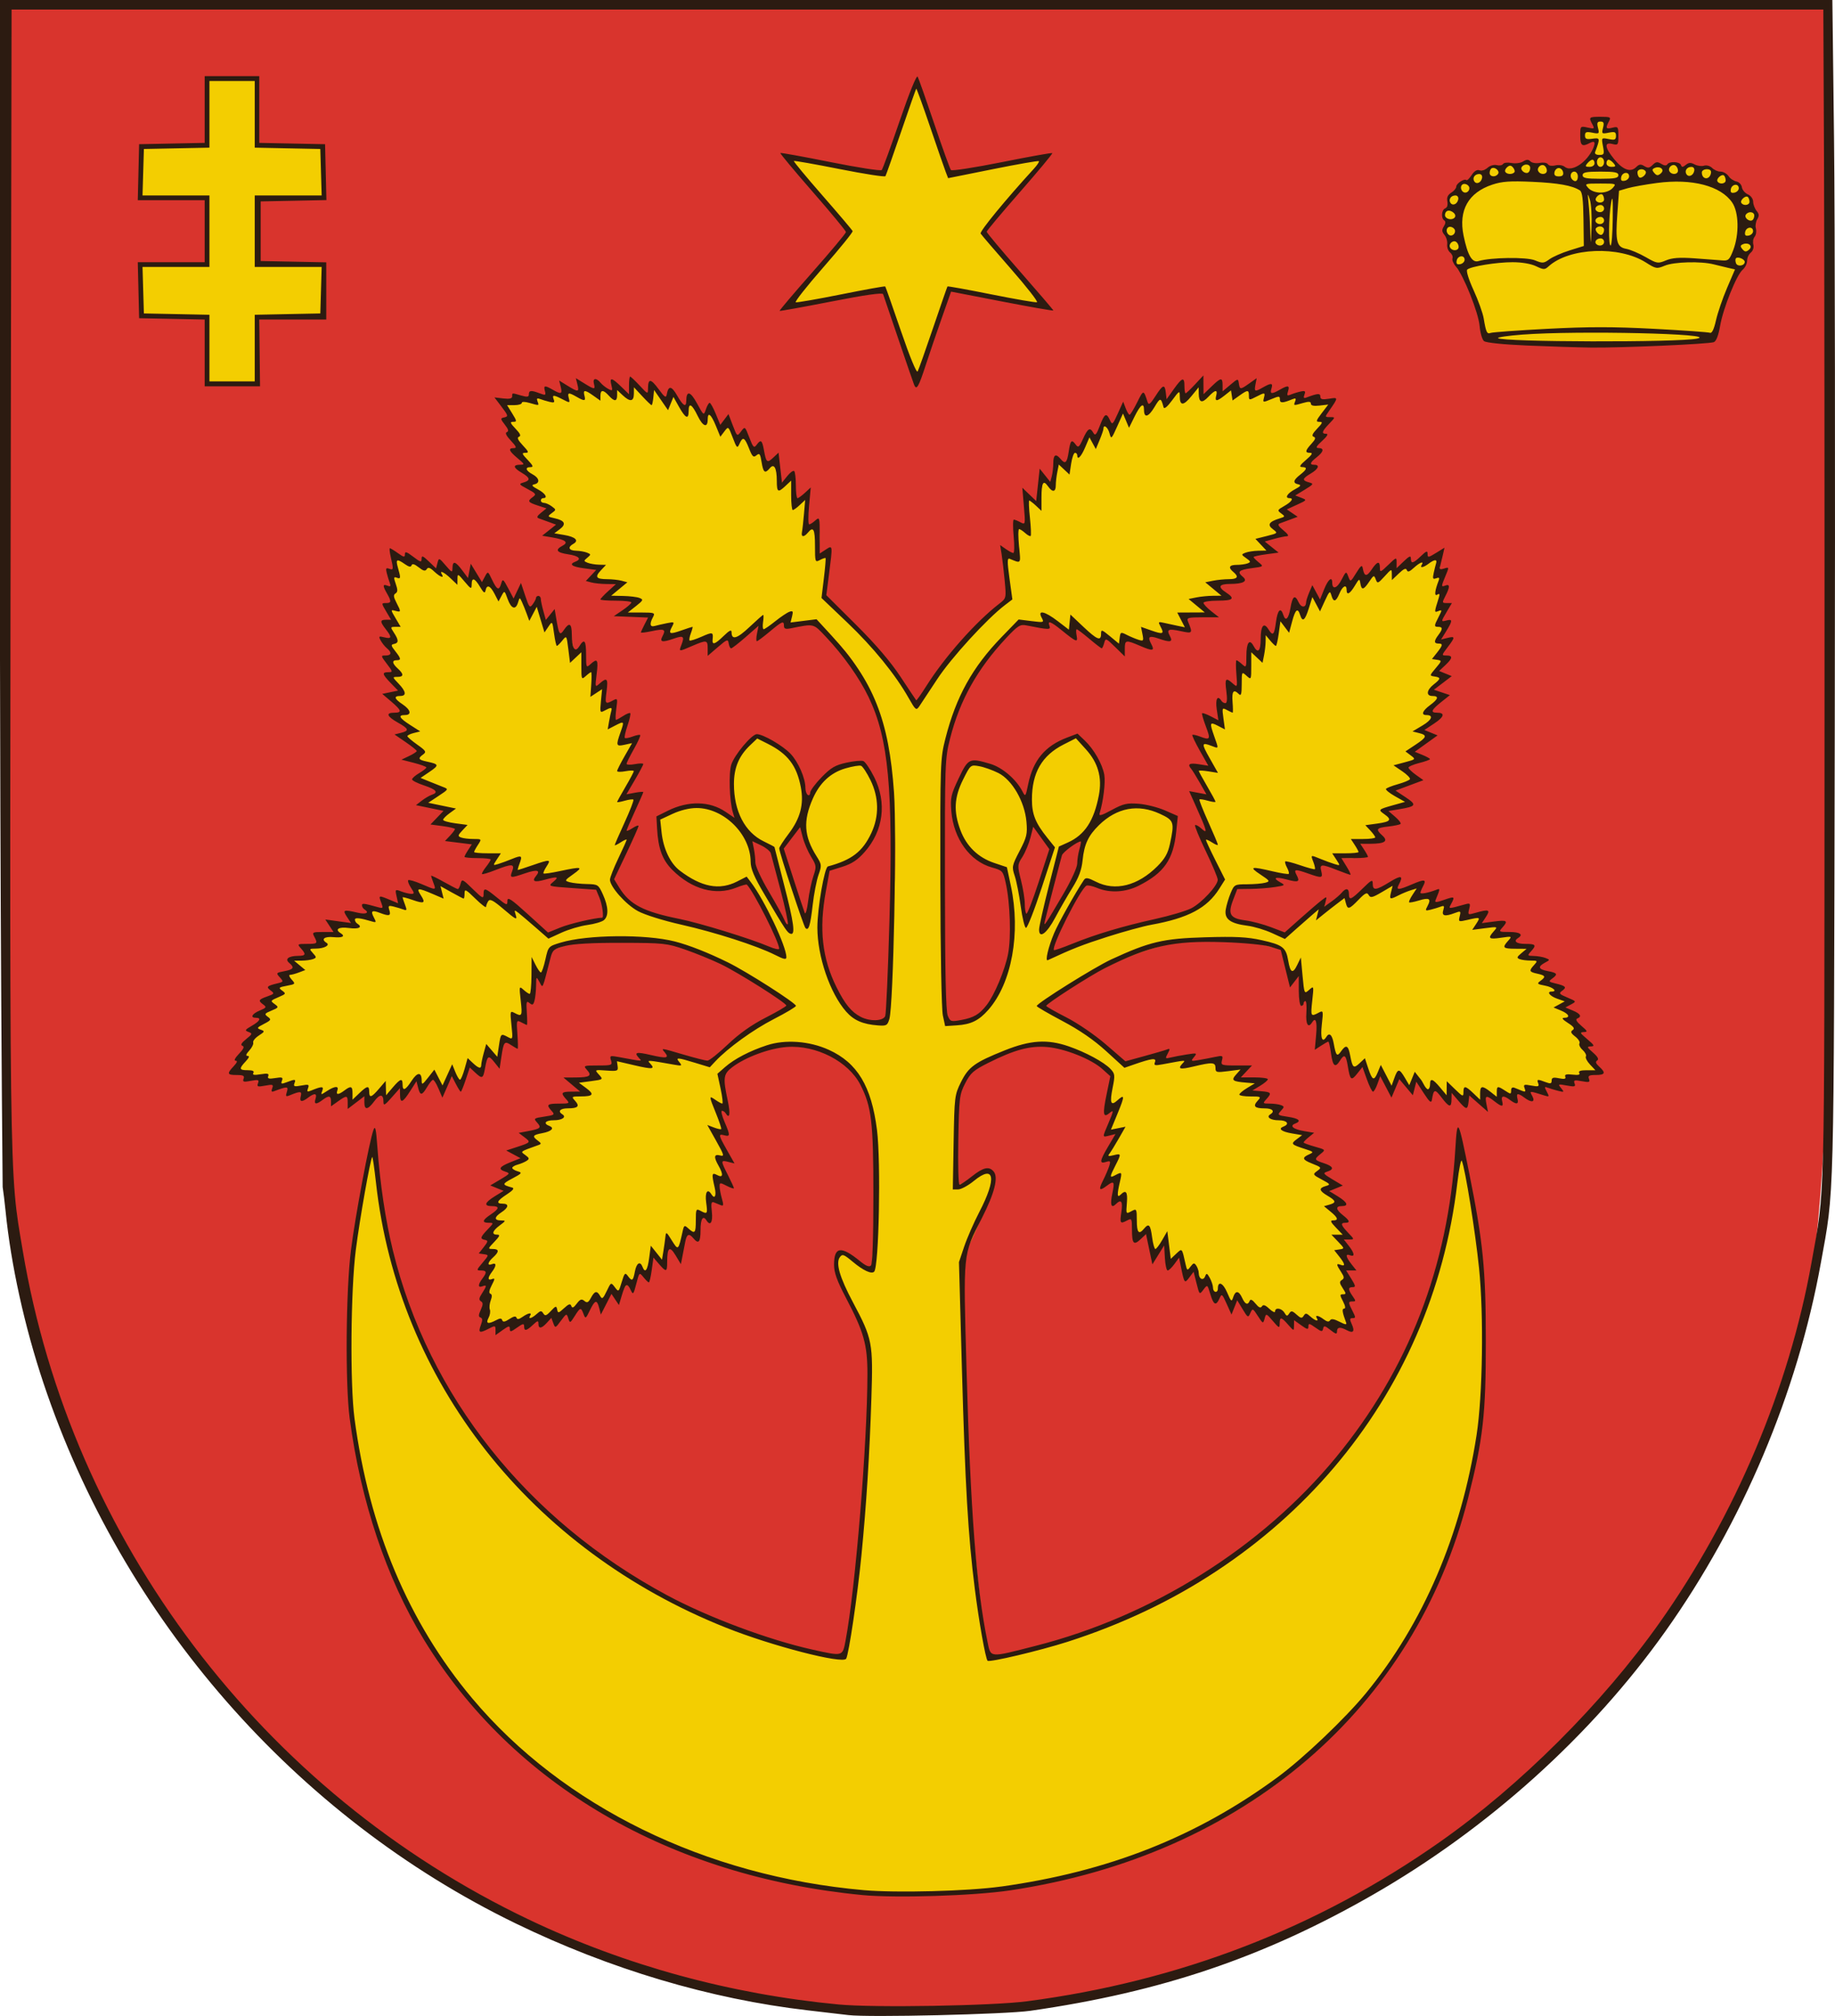 <?xml version="1.0" encoding="UTF-8" standalone="no"?>
<svg xmlns:inkscape="http://www.inkscape.org/namespaces/inkscape" xmlns:sodipodi="http://sodipodi.sourceforge.net/DTD/sodipodi-0.dtd" xmlns="http://www.w3.org/2000/svg" xmlns:svg="http://www.w3.org/2000/svg" version="1.1" id="svg2" width="625.683" height="687.486" viewBox="0 0 625.683 687.486" sodipodi:docname="POL_gmina_Wiązownica_COA.svg" inkscape:version="1.1.2 (b8e25be833, 2022-02-05)">
  <defs id="defs6"></defs>
  <g inkscape:groupmode="layer" inkscape:label="Image" id="g8" transform="translate(-0.117)">
    <g id="g827">
      <path style="fill:#d9342d;stroke-width:0.813" d="M 202.065,666.024 C 99.168,626.56 25.04,534.526 7.006,426.77 1.024,404.809 1.15,224.26 1.546,1.992 207.465,1.992 417.791,1.783 623.711,1.783 624.644,142.833 628.199,362.897 618.302,431.478 c -7.635,42.693 -26.486,87.22 -52.192,123.556 -51.914,71.912 -130.319,117.733 -216.077,129.75 -51.904,5.471 -102.775,-1.72 -147.968,-18.76 z" id="path831" sodipodi:nodetypes="cccccccc"></path>
      <path id="path833" style="fill:#f3ce01;stroke:#f3ce01;stroke-width:1;stroke-miterlimit:4;stroke-dasharray:none;stroke-opacity:1" d="M 70.785,27.086 V 49.848 H 48.838 l -0.629,17.332 h 22.393 l 0.053,23.18 H 48.262 l 0.262,17.49 h 21.947 l 0.223,22.98 16.975,-0.105 0.229,-22.572 22.414,-0.453 0.006,-17.457 L 87.961,89.789 87.908,67.646 110.264,67.193 109.891,50.312 87.477,49.859 87.023,27.506 Z m 241.637,3.307 -10.666,29.412 -31.713,-5.27 20.387,24.279 -19.639,24.436 30.715,-5.338 11.025,29.709 10.791,-29.656 31.191,5.547 -19.801,-23.91 20.105,-24.885 -31.531,6.043 z M 545.595,40.734 c -1.402,0.546 -1.205,3.943 -2.297,3.95 -3.949,-0.843 -3.486,3.412 -0.311,2.967 1.512,0.042 1.734,0.881 1.073,2.344 -2.029,4.323 -3.874,7.458 -8.756,8.091 -3.237,-0.591 -9.357,-1.817 -17.918,-1.542 -4.746,-0.427 -11.327,2.184 -13.937,2.569 -2.71,3.242 -6.163,5.076 -8.214,7.148 -0.925,4.77 -3.511,7.292 -1.583,9.397 -0.377,6.877 1.584,9.658 3.174,14.144 1.557,4.908 1.098,-1.608 5.296,7.819 2.467,5.601 3.539,12.607 4.73,17.975 22.256,1.774 53.168,2.546 75.546,0.141 2.266,-2.651 3.551,-6.635 7.187,-17.073 2.421,-4.952 5.036,-8.528 6.578,-12.901 0.794,-2.235 1.529,-5.9 1.897,-8.328 0.453,-5.373 -1.119,-9.787 -3.705,-11.329 -1.369,-2.269 -4.916,-5.296 -6.674,-6.527 -5.358,-1.725 -7.256,-2.64 -14.291,-2.035 -1.626,-0.886 -3.26,-1.713 -5.703,-0.182 -3.954,0.091 -9.231,0.617 -11.681,1.315 -5.693,-0.618 -5.647,-3.641 -9.565,-9.112 -0.52,-3.254 -0.216,-2.525 1.883,-1.727 3.123,0.401 3.019,-3.571 0.558,-3.166 -2.647,0.41 -1.299,-3.787 -3.288,-3.938 z m -330.848,94.681 c -4.33,-2.387 -4.07,-5.566 -5.406,0.11 -3.034,-2.169 -5.035,-3.429 -5.974,-1.074 -3.153,-1.57 -5.169,-0.835 -5.184,0.171 -3.362,-1.227 -5.202,-1.839 -5.682,1.182 -4.415,-2.07 -5.308,-1.431 -4.779,0.235 -3.81,0.352 -10.367,0.699 -14.829,2.151 4.176,14.26 7.067,23.024 8.306,24.806 -0.225,2.306 2.937,5.399 2.274,8.025 4.87,1.48 4.402,2.986 1.954,4.795 4.183,3.101 8.885,0.864 3.578,6.079 3.812,0.858 9.989,0.131 3.677,4.896 4.239,1.623 7.575,1.757 5.275,5.3 4.255,0.894 7.629,-0.067 4.795,5.874 8.767,0.081 11.157,0.63 5.634,5.211 8.793,0.937 9.486,1.883 5.69,5.716 8.729,0.378 8.522,0.123 6.489,4.959 4.642,-0.271 7.632,-0.624 6.591,3.301 8.806,-2.407 6.603,-0.889 7.397,2.508 4.642,-1.99 7.199,-2.829 7.723,0.673 3.851,-0.765 6.58,-7.528 7.678,-1.706 5.21,-3.947 10.043,-10.519 9.382,-2.902 3.629,-1.3 5.884,-3.481 8.798,-5.587 -0.059,3.192 5.344,2.35 9.505,2.075 37.971,23.174 27.072,98.409 25.22,136.413 -23.126,3.317 -26.455,-30.198 -20.478,-52.38 10.431,-3.057 13.663,-8.139 17.057,-16.818 0.778,-6.634 -2.944,-15.844 -5.732,-18.987 -8.126,1.628 -15.925,6.432 -18.47,14.026 -2.175,6.491 1.038,14.606 4.116,20.06 -1.528,6.537 -2.394,10.134 -4.777,21.948 -2.988,-9.789 -4.85,-16.945 -8.147,-27.316 4.387,-4.79 7.57,-15.142 7.628,-20.384 -3.556,-11.285 -6.562,-12.155 -15.87,-16.908 -8.48,6.897 -9.398,13.946 -7.691,22.569 1.552,6.577 8.655,11.976 12.454,14.12 1.693,4.883 6.901,20.051 6.733,30.091 -5.211,-3.786 -13.396,-21.398 -13.979,-25.604 -0.578,-5.601 -3.47,-10.759 -7.641,-13.629 -8.948,-6.22 -14.48,-4.595 -22.95,0.111 -0.025,6.843 1.394,13.075 5.359,16.855 10.691,7.564 14.54,6.449 24.311,2.759 5.519,7.766 10.914,18.456 12.292,26.391 -32.63,-13.462 -53.065,-8.287 -58.493,-25.624 2.022,-4.486 8.41,-17.299 2.73,-13.265 2.535,-6.881 9.242,-16.104 0.699,-14.434 5.15,-9.62 6.816,-10.697 0.306,-10.225 3.112,-7.038 4.462,-9.978 -0.529,-8.913 1.003,-4.74 1.468,-8.311 -2.517,-6.411 -0.17,-3.552 -0.002,-6.952 -3.265,-5.874 0.161,-5.596 -0.722,-7.124 -3.845,-5.146 0.192,-5.281 0.817,-9.334 -2.721,-6.265 -0.595,-4.93 -0.713,-8.619 -3.67,-5.842 -1.53,-4.644 -1.594,-9.962 -4.935,-5.368 -1.807,-5.743 -2.44,-9.468 -5.016,-4.855 -2.338,-7.765 -2.596,-8.369 -4.977,-4.045 -1.999,-3.821 -1.821,-7.695 -5.594,-3.729 -2.222,-3.329 -3.329,-5.574 -5.117,-2.381 -1.712,-2.62 -4.154,-5.267 -5.665,-3.215 -1.713,-3.009 -3.809,-3.56 -4.226,-1.027 -1.775,-1.647 -4.751,-5.827 -4.807,-2.966 -6.196,-0.909 -14.482,-3.917 -19.998,-5.235 -0.206,2.393 0.186,4.381 -1.144,5.627 -0.536,8.087 0.256,15.282 -0.969,16.709 0.931,8.885 0.682,12.652 0.905,18.695 3.002,3.503 3.684,4.646 -0.73,5.425 3.296,3.787 5.205,5.567 1.528,7.029 5.553,4.66 6.712,4.908 2.216,6.793 7.375,4.993 6.875,5.746 3.255,7.507 9.377,2.674 4.892,4.981 1.632,7.153 10.129,3.617 8.116,5.013 2.712,8.633 7.683,1.652 9.069,1.502 5.27,6.131 7.594,1.302 5.706,2.622 4.927,5.648 8.103,0.717 7.014,1.901 5.286,5.109 4.933,0.229 9.586,-1.106 7.209,4.6 7.305,-2.373 8.922,-2.318 7.838,2.014 9.258,-2.73 9.625,-2.176 8.434,1.514 6.487,-1.301 9.386,-1.173 7.158,1.875 4.72,0.807 8.658,1.062 12.808,1.662 1.861,3.767 2.331,6.219 2.697,10.489 -6.391,1.774 -14.13,3.57 -19.531,5.713 -3.108,-2.535 -11.375,-9.769 -12.654,-8.824 -2.14,-1.176 -8.059,-5.583 -9.1,-2.398 -1.419,-1.479 -7.352,-5.861 -7.902,-2.915 -3.193,-1.611 -5.147,-2.765 -8.3,-3.61 0.895,3.195 0.247,3.49 -7.546,0.203 0.909,4.563 1.001,4.824 -5.009,4.086 0.546,3.113 1.125,3.857 -4.359,2.138 -0.722,2.572 -1.022,3.35 -5.998,1.928 0.491,3.842 -1.96,2.695 -6.078,2.928 1.61,3.109 0.905,3.126 -6.139,2.914 1.426,3.395 0.874,3.103 -4.359,3.398 0.066,3.181 -1.863,3.748 -5.549,4.086 1.836,2.348 1.755,3.689 -4.452,4.357 2.363,3.248 2.309,3.289 -2.911,5.135 1.352,2.284 -0.422,3.263 -1.46,3.605 -2.732,6.042 -8.852,18.584 -14.125,28.916 5.247,2.295 22.899,7.647 27.2,7.422 0.353,0.92 4.374,-0.007 5.487,-0.603 0.14,1.994 1.013,2.486 5.876,0.828 -0.148,3.217 0.678,3.477 5.183,-0.297 1.189,2.672 2.142,2.109 6.05,-1.08 0.408,5.149 3.552,0.618 5.796,-2.083 0.623,2.969 1.3,2.974 5.693,-1.584 0.675,2.366 1.797,3.944 5.368,-1.205 2.961,5.7 3.094,6.686 6.672,-0.986 2.259,4.55 3.574,2.001 5.467,-2.743 3.428,2.928 4.505,2.329 6.642,-4.416 3.192,3.914 4.094,2.812 4.718,-3.776 5.727,1.153 4.64,-0.34 3.894,-8.021 3.139,1.209 3.418,-1.25 3.075,-7.683 3.567,1.979 3.869,-5.066 3.921,-9.048 2.379,4.475 3.361,2.508 5.613,-5.971 25.269,-10.021 53.435,-3.899 82.185,19.292 -11.905,7.246 -18.364,11.433 -28.212,19.59 -6.206,-1.623 -10.46,-2.5 -16.126,-1.198 -6.387,-1.101 -4.004,3.449 -15.936,-0.438 0.241,2.734 -0.753,3.513 -8.083,3.392 2.137,2.741 -0.148,3.664 -5.627,4.394 3.232,2.928 4.719,4.703 -1.934,4.67 1.938,2.727 0.794,3.728 -4.39,4.797 1.341,1.918 -0.425,2.664 -4.3,3.666 0.287,2.265 0.927,3.1 -5.378,5.264 3.095,2.16 1.421,3.127 -3.523,5.555 3.064,2.032 3.378,2.583 -2.833,5.001 1.822,2.188 -0.309,3.834 -3.087,6.43 2.534,0.713 3.085,2.281 -1.886,5.191 2.855,2.336 1.815,3.629 -0.625,6.442 1.656,1.138 -0.216,6.717 -2.199,10.273 1.23,0.773 1.573,2.109 0.632,3.736 0.967,1.87 -0.578,17.434 -0.582,21.829 3.138,-0.235 10.971,-0.827 13.066,-1.191 3.63,-0.801 22.8,-6.908 26.709,-7.691 3.683,-8.12 3.451,-3.403 5.575,-1.148 1.001,-2.769 3.093,-5.329 4.103,-3.948 2.316,-4.716 2.517,-4.274 5.741,-4.211 0.956,-8.612 1.952,-6.106 5.234,-2.284 1.271,-7.428 1.886,-7.722 5.174,-3.645 1.932,-6.035 1.434,-8.571 6.017,-6.271 0.525,-4.879 1.168,-7.716 4.356,-6.302 -0.271,-6.267 0.813,-6.143 2.814,-6.152 -0.204,-4.323 0.442,-8.324 2.529,-6.237 -1.174,-4.247 -3.702,-8.272 0.968,-7.691 -4.179,-8.654 -4.282,-8.769 -1.325,-9.356 -0.875,-3.752 -2.966,-9.403 0.422,-8.795 -0.011,-0.813 -0.773,-5.87 -1.168,-9.885 8.091,-13.883 37.588,-14.46 45.613,-1.506 10.818,12.064 7.839,47.162 6.012,67.88 -5.222,-1.44 -6.674,-4.394 -11.226,-5.844 -3.557,2.819 6.31,21.432 10.021,30.375 0.801,22.955 -2.237,79.729 -8.544,107.684 -80.408,-13.628 -152.653,-74.158 -160.947,-171.686 -36.43,155.367 64.209,253.406 186.634,252.141 157.735,-4.021 214.858,-131.688 184.468,-251.733 -8,81.546 -65.802,157.996 -161.536,171.7 -7.197,-46.35 -8.7,-99.608 -9.473,-135.409 3.91,-7.642 14.012,-28.213 9.736,-30.225 -3.469,0.391 -7.195,3.837 -10.698,4.705 0.206,-21.388 -2.54,-33.942 6.468,-41.209 14.432,-7.96 28.065,-13.826 47.007,2.739 -0.547,4.219 -1.386,5.884 -1.579,11.408 3.722,-1.972 2.507,1.518 0.883,7.403 9.435,-2.446 -0.194,6.017 -1.797,9.739 3.884,-0.782 1.964,2.64 0.734,7.949 3.366,-1.769 2.686,1.646 2.858,6.206 2.349,-1.17 2.991,1.484 2.991,5.293 2.994,-0.858 3.387,2.042 4.151,7.365 6.783,-3.831 4.155,0.224 5.741,6.24 4.142,-6.06 4.359,-5.504 5.375,2.78 6.843,-8.657 4.383,0.997 5.846,3.571 5.689,-6.054 3.801,1.099 5.166,3.381 1.789,-1.214 3.264,2.042 4.949,4.006 1.487,-2.745 3.866,1.042 5.054,2.882 2.075,-3.109 2.338,-2.366 5.462,0.519 11.156,3.462 20.853,5.172 34.187,6.333 -0.475,-15.695 -1.648,-18.607 -1.636,-24.444 1.973,-0.753 0.465,-2.552 -1.414,-5.088 2.715,-0.224 1.175,-2.649 -0.325,-4.385 1.355,-1.994 0.121,-3.5 -1.796,-5.368 1.966,-1.912 0.359,-4.048 -2.146,-6.461 3.324,-1.574 0.477,-3.623 -2.463,-5.148 2.084,-1.875 -0.287,-3.933 -3.07,-5.662 3.131,-2.702 -0.7,-3.931 -3.624,-5.31 2.925,-2.709 -0.465,-3.701 -3.815,-4.267 0.906,-2.296 0.836,-3.304 -3.959,-4.383 0.231,-2.803 -1.887,-3.676 -5.636,-4.351 2.432,-3.789 -0.825,-3.51 -4.905,-4.03 5.225,-3.72 2.221,-4.076 -3.135,-4.601 2.541,-3.061 3.418,-4.073 -5.367,-3.518 -1.096,-3.284 -5.647,-2.33 -11.754,-1.267 1.342,-2.599 -6.765,-1.71 -8.836,-1.081 -0.157,-2.236 -4.914,-1.543 -11.732,1.032 -12.169,-10.625 -20.402,-15.516 -29.255,-20.203 23.228,-15.86 47.935,-30.107 82.809,-19.464 0.884,3.567 2.122,6.656 2.941,9.709 2.967,-3.593 3.166,-2.667 3.531,6.865 2.838,-1.637 2.528,4.6 2.643,7.473 3.695,-1.599 3.203,-0.126 3.379,8.256 3.485,-2.425 3.693,-2.355 5.658,4.901 2.991,-2.68 3.666,-2.08 5.737,4.523 3.565,-2.756 3.784,-3.088 6.748,3.996 2.702,-4.331 3.078,-4.181 6.283,2.059 2.48,-4.961 2.853,-5.449 6.328,-0.225 1.934,-4.297 2.211,-4.132 6.481,2.084 1.463,-3.689 4.436,-0.612 6.419,1.91 0.286,-4.547 1.564,-3.512 5.604,0.003 1.759,-4.031 3.388,-1.216 6.32,0.91 -0.139,-5.228 4.48,-1.342 5.728,-0.659 0.325,-2.86 1.414,-2.677 4.363,-1.08 1.047,-1.173 1.481,-1.905 4.497,-1.775 1.219,-1.466 20.06,-5.525 24.716,-7.205 -3.047,-5.71 -6.782,-14.221 -8.516,-18.582 -4.259,-3.208 -4.289,-3.292 -1.411,-5 -4.285,-2.858 -4.459,-2.733 -3.615,-4.619 -3.244,-1.856 -4.986,-2.285 -3.035,-4.18 -4.58,-2.331 -4.664,-2.717 -2.666,-5.117 -5.029,-0.984 -7.158,-0.617 -3.815,-4.703 -5.501,-0.502 -6.699,-0.844 -5.896,-3.814 -5.831,-0.46 -6.019,-0.591 -4.432,-3.734 -6.752,0.672 -7.87,1.653 -6.521,-3.301 -5.128,0.612 -6.183,0.197 -6.168,-2.141 -4.858,0.92 -4.94,0.656 -5.898,-2.332 -4.153,1.27 -4.852,1.097 -4.176,-2.439 -4.827,0.748 -5.589,0.573 -4.893,-3.027 -6.591,1.474 -8.7,3.455 -8.146,-1.112 -3.598,2.257 -7.837,3.833 -9.027,2.03 -4.989,4.372 -6.567,6.322 -7.756,1.84 -2.183,1.484 -9.206,7.117 -8.215,3.497 -3.146,2.03 -8.184,7.664 -12.87,10.796 -5.842,-3.19 -15.67,-4.602 -19.145,-6.726 -0.145,-2.405 0.978,-6.41 2.673,-10.144 11.133,-0.648 14.885,-1.232 8.912,-5.083 6.421,0.986 11.136,3.384 9.894,-2.365 5.871,1.822 9.905,2.897 8.732,-1.569 8.087,2.371 8.817,2.101 7.098,-1.339 4.19,-0.255 10.575,1.586 6.649,-4.863 6.353,-0.135 7.743,-1.726 5.775,-5.342 5.616,-1.163 5.963,-2.829 3.629,-5.561 8.633,-2.254 8.309,-3.045 2.441,-6.694 7.257,-3.634 8.185,-3.962 3.743,-8.152 4.524,-1.875 7.537,-3.08 2.776,-4.935 4.041,-3.051 6.31,-6.002 2.872,-7.576 3.698,-2.583 5.5,-3.852 3.778,-6.895 2.474,-2.918 4.189,-4.083 0.359,-6.756 2.359,-2.091 4.593,-4.034 1.437,-6.263 2.534,-2.511 3.285,-3.859 1.098,-5.695 1.934,-2.459 1.675,-4.833 0.063,-4.833 0.806,-2.165 1.488,-5.277 0.059,-6.702 1.487,-4.538 -0.273,-15.583 -0.149,-21.152 -3.873,0.566 -5.481,0.909 -10.921,2.599 -2.612,1.205 -4.641,4.981 -4.691,0.274 -4.158,2.316 -4.824,3.511 -5.654,1.656 -3.46,2.105 -4.124,3.202 -5.361,1.279 -2.534,2.293 -3.494,4.048 -4.801,2.199 -3.512,3.329 -4.574,3.412 -5.707,1.332 -2.911,6.51 -3.888,6.589 -5.713,2.643 -2.142,5.536 -3.465,6.028 -5.357,4.523 -2.518,4.218 -2.395,11.284 -5.527,3.854 -1.292,3.388 -1.397,8.576 -5.391,4.798 -0.578,6.581 -1.464,8.376 -4.743,5.331 -0.764,6.039 -0.923,8.115 -3.881,6.359 -0.014,6.822 -0.177,8.161 -3.284,7.563 0.557,4.063 -0.356,6.87 -2.867,5.526 -0.501,2.139 3.626,10.275 -4.023,4.951 0.399,5.225 2.185,8.72 -2.656,7.146 1.027,5.2 6.863,11.004 -1.731,9.142 2.901,7.84 7.579,11.134 -0.436,9.787 1.022,3.015 6.57,12.695 2.936,13.297 0.12,2.611 4.084,11.314 5.634,14.524 -2.929,17.624 -28.352,11.52 -58.811,27.206 2.57,-9.508 6.958,-17.74 13.113,-26.286 5.683,2.71 15.22,1.59 20.028,-0.593 7.539,-5.306 8.47,-10.733 9.614,-20.574 -6.087,-3.048 -15.099,-4.932 -23.006,-1.053 -7.252,5.907 -9.126,9.91 -9.126,18.073 -5.768,9.622 -8.552,17.341 -13.106,20.961 1.816,-9.807 4.661,-19.054 6.758,-27.418 9.668,-5.874 9.358,-6.869 12.073,-11.394 1.814,-8.292 2.572,-16.857 -6.764,-27.323 -3.221,1.825 -7.424,3.707 -10.26,6.122 -3.855,3.397 -5.848,12.978 -4.627,19.488 1.768,4.975 3.432,8.13 6.555,12.373 -2.657,8.853 -5.332,16.989 -8.854,25.606 -1.416,-4.371 -1.887,-11.917 -3.567,-18.863 1.587,-4.283 4.646,-8.085 4.695,-14.257 -0.058,-8.325 -6.306,-17.377 -12.252,-19.211 -7.185,-2.216 -8.193,-1.933 -10.795,3.201 -3.217,6.35 -3.249,14.17 -0.152,20.117 3.479,5.136 8.046,7.754 14.565,10.808 0.604,2.196 3.327,11.639 3.558,17.085 0.956,13.133 -4.759,32.031 -17.027,35.034 -9.839,2.724 -6.773,-3.46 -7.762,-34.442 -1.008,-51.356 -4.046,-72.667 26.463,-101.938 3.97,0.303 7.787,0.597 8.693,0.49 2.812,-2.824 4.846,0.411 8.788,3.254 0.515,-3.92 1.826,-3.129 9.561,3.264 1.649,-2.724 2.221,-3.49 7.504,1.871 0.547,-4.256 2.221,-3.439 8.756,-1.396 -0.718,-4.298 2.088,-3.2 6.174,-2.786 0.235,-3.699 1.811,-3.07 7.836,-2.662 -1.925,-4.035 -0.967,-4.391 7.277,-4.937 -4.7,-4.162 -3.532,-4.985 5.43,-5.541 -3.897,-4.034 -3.274,-5.123 5.08,-6.557 -1.876,-3.396 -0.336,-3.892 4.761,-4.547 -2.335,-3.16 -0.991,-3.683 4.907,-4.946 -2.848,-3.267 -3.062,-3.607 3.916,-5.458 -2.533,-3.247 -0.716,-4.62 2.8,-6.446 -2.792,-2.749 -0.044,-3.472 1.368,-5.062 0.488,-1.894 3.083,-5.674 4.986,-10.654 1.38,-4.466 4.997,-14.654 7.447,-22.067 -4.669,-1.114 -6.587,-0.588 -10.57,-2.501 -4.123,0.373 -8.772,-0.471 -10.678,-1.662 -4.888,0.413 -7.056,-0.645 -11.913,-0.67 -3.571,1.547 -4.134,2.019 -4.95,-0.848 -3.382,3.379 -6.114,4.856 -6.078,-0.209 -4.371,4.803 -4.865,6.258 -6.326,0.364 -1.665,1.731 -5.9,7.629 -6.191,3.422 -3.899,2.412 -4.972,4.599 -6.443,1.97 -4.791,8.063 -4.791,8.063 -6.844,3.185 -3.884,4.975 -3.973,7.562 -5.564,3.624 -3.249,4.355 -3.696,8.506 -5.862,4.505 -1.138,2.62 -2.264,7.014 -5.058,4.633 -1.423,4.412 -1.751,8.063 -5.398,4.637 -1.748,7.66 -1.528,10.785 -4.995,6.392 -1.671,7.619 -0.914,9.414 -5.176,6.285 -0.531,7.728 -0.429,9.574 -3.055,9.064 -0.953,5.399 2.822,13.839 -3.931,10.32 -1.101,7.555 0.069,10.695 -0.293,14.275 -11.632,10.619 -23.786,23.05 -31.012,35.997 -8.675,-13.782 -23.646,-29.27 -31.826,-37.564 1.785,-13.96 1.435,-14.147 -2.146,-13.059 -0.209,-6.121 2.481,-10.829 -3.796,-10.414 0.469,-9.119 0.649,-11.062 -3.542,-8.216 -0.892,-7.658 -1.711,-9.124 -5.343,-5.511 -0.224,-3.868 -0.504,-9.407 -4.255,-6.998 -1.729,-3.809 -2.085,-6.458 -4.284,-4.83 -2.66,-4.334 -4.227,-6.962 -5.893,-4.09 -2.173,-3.753 -3.295,-7.028 -5.913,-3.441 -1.606,-3.096 -3.41,-7.226 -4.987,-3.534 -3.82,-4.95 -5.585,-6.592 -6.633,-2.724 -4.16,-5.729 -5.314,-7.035 -6.509,-2.108 -4.574,-6.574 -5.845,-6.6 -5.973,-2.018 -5.304,-4.167 -5.108,-5.876 -6.709,-0.845 z" transform="translate(0.117)" sodipodi:nodetypes="cccccccccccccccccccccccccccccccccccccccccccccccccccccccccccccccccccccccccccccccccccccccsccccccccccccccccccccccccccccccccccccccccccccccccccccccccccccccccccccccccccccccccccccccccccccccccccccccccccccccccccccccccccccccccccccccccccccccccccccccccccccccccccccccccccccccccccccccccccccccccccccccccccccccccccccccccccccccccccccccccccccccccccccccccccccccccssccccccccccccccccccccccccccccccccccccccccccccccccccccccccc"></path>
      <path style="fill:#2c1b11;stroke-width:0.813" d="m 289.382,687.188 c -1.565,-0.188 -7.783,-0.915 -13.819,-1.616 -33.296,-3.864 -67.456,-14.026 -99.577,-29.622 C 100.81,619.449 41.748,551.868 14.942,471.675 8.472,452.319 3.85,431.33 2.009,412.938 1.718,410.032 1.275,406.374 1.024,404.809 -0.478,251.013 0.117,0 0.117,0 H 312.958 624.903 l 0.567,47.35 c 0.312,26.042 0.423,116.301 0.248,200.576 -0.346,166.22 -0.11,157.165 -4.765,182.896 -7.992,44.184 -26.69,88.476 -52.971,125.479 -25.372,35.723 -60.559,67.398 -99.942,89.967 -37.043,21.227 -72.046,33.072 -116.595,39.455 -8.464,1.213 -55.023,2.312 -62.063,1.465 z m 60.965,-4.712 c 51.968,-6.82 98.924,-24.953 140.775,-54.363 27.417,-19.266 55.359,-47.162 74.882,-74.758 25.706,-36.336 44.138,-80.023 51.773,-122.716 4.653,-26.019 4.38,-15.225 4.446,-175.804 0.033,-81.368 -0.043,-171.262 -0.17,-199.763 L 621.822,3.251 H 312.943 4.064 L 3.861,117.257 c -0.522,292.625 -0.668,281.298 3.984,309.094 16.569,98.999 81.642,185.001 172.79,228.363 32.724,15.567 68.535,25.366 105.494,28.864 12.107,1.146 52.352,0.456 64.217,-1.101 z m -56.306,-36.23 c -65.658,-6.382 -119.148,-37.592 -149.453,-87.202 -12.682,-20.761 -21.498,-47.09 -25.242,-75.385 -1.539,-11.633 -1.299,-43.501 0.432,-57.307 1.428,-11.392 6.268,-37.232 7.689,-41.052 0.595,-1.6 0.873,-0.394 1.311,5.692 0.908,12.623 2.771,25.084 5.293,35.407 12.145,49.707 45.739,91.955 93.534,117.628 13.98,7.51 34.567,15.206 49.585,18.538 10.406,2.308 10.204,2.364 11.245,-3.106 3.351,-17.624 7.451,-67.672 7.451,-90.954 0,-9.972 -1.215,-14.268 -7.329,-25.921 -3.061,-5.834 -4.051,-8.589 -4.051,-11.268 0,-6.229 2.37,-6.546 8.911,-1.192 1.944,1.591 3.076,2.043 3.658,1.461 0.543,-0.543 0.843,-9.142 0.843,-24.173 0,-24.787 -0.616,-29.999 -4.429,-37.473 -4.062,-7.962 -15.095,-13.635 -25.085,-12.898 -5.923,0.437 -14.118,3.473 -18.597,6.89 -3.057,2.332 -3.227,3.582 -1.547,11.413 0.975,4.546 0.637,6.496 -0.741,4.268 -0.276,-0.447 -0.834,-0.813 -1.238,-0.813 -0.405,0 -0.017,1.676 0.861,3.725 1.995,4.655 1.992,5.167 -0.029,4.639 -2.141,-0.56 -2.075,-0.195 0.913,5.101 l 2.539,4.499 -2.133,-0.535 c -2.622,-0.658 -2.627,-0.467 -0.101,4.518 1.118,2.206 2.032,4.215 2.032,4.465 0,0.25 -1.097,-0.113 -2.439,-0.807 -2.269,-1.173 -2.439,-1.16 -2.439,0.188 0,0.797 0.35,2.668 0.777,4.158 0.644,2.247 0.575,2.628 -0.406,2.23 -0.651,-0.264 -1.69,-0.685 -2.309,-0.937 -0.894,-0.363 -1.039,0.305 -0.707,3.251 0.394,3.5 -0.538,4.979 -1.826,2.896 -1.176,-1.904 -2.032,-0.534 -2.032,3.251 0,4.183 -0.675,4.97 -2.439,2.845 -1.51,-1.819 -2.257,-1.492 -2.78,1.219 -0.259,1.341 -0.697,3.601 -0.974,5.021 l -0.503,2.582 -1.831,-3.035 c -2.036,-3.374 -2.854,-2.684 -2.854,2.408 0,3.354 -0.336,3.423 -2.784,0.577 l -1.894,-2.201 -0.582,4.234 c -0.32,2.329 -0.764,4.234 -0.985,4.234 -0.222,0 -1.043,-0.791 -1.826,-1.758 -1.415,-1.747 -1.429,-1.735 -2.456,2.235 -0.948,3.664 -1.103,3.842 -1.88,2.164 -1.213,-2.62 -1.829,-2.287 -3.006,1.626 l -1.04,3.455 -1.27,-1.904 -1.27,-1.904 -1.809,3.529 -1.809,3.529 -0.569,-2.235 c -0.761,-2.991 -1.436,-2.819 -3.184,0.813 -1.395,2.899 -1.501,2.959 -2.157,1.219 -0.892,-2.366 -1.084,-2.319 -3.01,0.722 -1.563,2.468 -1.634,2.493 -2.185,0.754 -0.553,-1.743 -0.628,-1.718 -2.508,0.829 -1.896,2.57 -1.952,2.588 -2.604,0.825 l -0.666,-1.801 -1.513,1.672 c -1.834,2.026 -2.887,2.14 -2.887,0.311 0,-1.156 -0.284,-1.094 -1.881,0.406 -2.231,2.096 -2.996,2.222 -2.996,0.493 0,-1.055 -0.42,-0.975 -2.439,0.462 -2.092,1.49 -2.439,1.548 -2.439,0.406 0,-1.141 -0.346,-1.083 -2.439,0.406 l -2.439,1.736 v -1.702 c 0,-1.641 -0.09,-1.655 -2.514,-0.402 -3.012,1.558 -3.479,1.27 -2.427,-1.498 0.571,-1.501 0.522,-2.182 -0.171,-2.413 -0.735,-0.245 -0.715,-0.873 0.082,-2.622 0.822,-1.803 0.834,-2.433 0.055,-2.914 -0.757,-0.468 -0.67,-1.108 0.365,-2.687 1.675,-2.556 1.702,-3.024 0.139,-2.424 -1.551,0.595 -1.562,-0.567 -0.026,-2.599 1.637,-2.165 1.535,-2.797 -0.453,-2.797 -1.613,0 -1.586,-0.132 0.532,-2.642 2.197,-2.603 2.203,-2.646 0.466,-2.903 l -1.764,-0.261 1.716,-2.177 c 1.476,-1.873 1.535,-2.214 0.42,-2.44 -1.78,-0.361 -1.642,-0.913 0.887,-3.554 2.128,-2.221 2.138,-2.28 0.406,-2.28 -2.438,0 -2.225,-0.918 0.661,-2.845 2.969,-1.983 3.092,-2.845 0.406,-2.845 -2.868,0 -2.524,-1.189 0.969,-3.348 l 3.001,-1.855 -2.268,-0.927 -2.268,-0.927 3.485,-2.058 c 3.195,-1.887 3.337,-2.105 1.706,-2.623 -2.625,-0.833 -2.19,-1.67 1.675,-3.22 l 3.455,-1.385 -2.439,-1.311 -2.439,-1.311 3.658,-1.197 c 4.733,-1.548 4.797,-1.634 2.514,-3.356 l -1.933,-1.458 3.158,-0.592 c 4.303,-0.807 4.71,-1.182 3.152,-2.904 -1.279,-1.413 -1.162,-1.512 2.423,-2.049 3.488,-0.523 3.674,-0.667 2.51,-1.953 -1.926,-2.128 -1.567,-2.48 2.527,-2.48 3.614,0 3.724,-0.067 2.439,-1.487 -1.961,-2.167 -1.693,-2.575 1.703,-2.6 l 3.048,-0.022 -2.845,-2.395 -2.845,-2.395 4.132,-0.022 c 4.873,-0.026 5.699,-0.58 3.872,-2.598 -1.292,-1.428 -1.14,-1.488 3.711,-1.488 4.792,0 5.029,-0.091 4.508,-1.733 -0.516,-1.624 -0.353,-1.696 2.587,-1.151 8.383,1.554 8.074,1.537 6.998,0.39 -1.888,-2.013 -1.033,-2.243 3.979,-1.074 5.37,1.253 6.392,1.064 4.776,-0.883 -1.303,-1.57 -1.578,-1.602 6.528,0.776 3.777,1.108 7.374,2.023 7.993,2.032 0.619,0.009 3.747,-2.474 6.953,-5.519 3.921,-3.725 8.139,-6.716 12.893,-9.145 3.886,-1.985 7.067,-3.843 7.069,-4.129 0.007,-0.903 -16.414,-11.281 -22.35,-14.126 -3.13,-1.5 -8.616,-3.74 -12.193,-4.978 -6.173,-2.137 -7.267,-2.253 -21.541,-2.288 -10.07,-0.025 -16.445,0.325 -19.296,1.058 -3.9,1.003 -4.322,1.344 -5.026,4.064 -2.921,11.289 -2.539,10.457 -3.773,8.228 -1.091,-1.971 -1.112,-1.948 -1.151,1.244 -0.022,1.788 -0.262,4.082 -0.535,5.098 -0.41,1.529 -0.703,1.673 -1.705,0.842 -1.051,-0.872 -1.172,-0.445 -0.917,3.235 0.161,2.332 0.178,4.239 0.037,4.239 -0.141,-2.7e-4 -1.011,-0.404 -1.933,-0.898 -1.623,-0.869 -1.665,-0.741 -1.317,4.064 0.197,2.729 0.231,4.961 0.075,4.961 -0.156,0 -1.151,-0.569 -2.212,-1.263 -2.289,-1.5 -2.55,-1.182 -3.335,4.06 l -0.601,4.016 -1.814,-2.275 c -2.009,-2.52 -2.367,-2.275 -3.168,2.169 -0.636,3.523 -0.95,3.65 -3.387,1.361 l -1.796,-1.687 -1.37,4.126 c -0.754,2.269 -1.514,4.126 -1.691,4.126 -0.176,0 -0.935,-1.188 -1.686,-2.641 l -1.366,-2.641 -1.612,3.657 -1.612,3.657 -1.311,-3.044 c -0.721,-1.674 -1.565,-3.046 -1.875,-3.048 -0.31,-0.002 -1.212,1.093 -2.004,2.434 -1.777,3.009 -2.384,3.056 -3.091,0.243 l -0.551,-2.196 -2.179,3.409 c -2.545,3.982 -3.385,4.272 -3.432,1.186 l -0.034,-2.235 -2.811,3.184 c -2.394,2.711 -2.811,2.929 -2.811,1.47 0,-2.705 -1.215,-2.764 -3.147,-0.151 -2.185,2.955 -3.356,3.071 -3.356,0.333 v -2.074 l -2.845,2.17 -2.845,2.17 V 376.049 c 0,-2.567 -0.297,-2.607 -3.329,-0.448 l -2.361,1.681 v -1.681 c 0,-1.988 -0.744,-2.113 -2.893,-0.488 -2.193,1.658 -2.997,1.53 -2.391,-0.381 0.611,-1.924 -0.304,-2.083 -2.486,-0.432 -2.219,1.678 -3.06,1.525 -2.541,-0.461 0.461,-1.764 -0.113,-1.809 -3.805,-0.295 -1.292,0.53 -1.43,0.351 -0.936,-1.207 0.6,-1.892 0.156,-1.911 -4.395,-0.196 -0.838,0.316 -1.003,0.035 -0.6,-1.017 0.494,-1.286 0.218,-1.389 -2.406,-0.897 -2.565,0.481 -2.893,0.372 -2.439,-0.813 0.455,-1.185 0.126,-1.294 -2.439,-0.813 -2.491,0.467 -2.886,0.352 -2.474,-0.721 0.387,-1.009 -0.101,-1.277 -2.33,-1.277 -3.292,0 -3.448,-0.445 -1.052,-2.996 1.187,-1.264 1.404,-1.881 0.661,-1.881 -0.67,0 -0.218,-0.927 1.144,-2.349 1.605,-1.675 1.94,-2.46 1.168,-2.735 -0.738,-0.263 -0.335,-0.985 1.271,-2.273 2.153,-1.727 2.222,-1.935 0.813,-2.447 -1.359,-0.494 -1.23,-0.739 1.097,-2.084 2.825,-1.633 3.403,-2.744 1.428,-2.744 -2.077,0 -1.345,-1.377 1.32,-2.48 2.226,-0.922 2.377,-1.171 1.219,-2.017 -1.853,-1.355 -1.68,-1.719 1.322,-2.783 2.45,-0.868 2.535,-1.016 1.171,-2.034 -1.618,-1.207 -1.29,-1.569 2.172,-2.398 2.223,-0.532 2.265,-0.625 0.937,-2.093 -1.334,-1.474 -1.273,-1.558 1.534,-2.084 3.201,-0.601 3.582,-1.249 1.666,-2.838 -1.584,-1.314 -0.215,-2.376 3.087,-2.394 2.583,-0.014 2.759,-0.525 0.89,-2.59 -1.283,-1.417 -1.188,-1.487 2.032,-1.487 3.659,0 3.797,-0.136 2.536,-2.492 -0.775,-1.448 -0.548,-1.572 2.864,-1.572 h 3.705 l -1.396,-2.13 -1.396,-2.13 4.38,0.602 4.38,0.602 -1.396,-2.13 c -1.565,-2.388 -1.196,-2.526 3.722,-1.383 2.833,0.658 4.104,0.002 2.235,-1.153 -0.447,-0.276 -0.813,-0.886 -0.813,-1.355 0,-0.802 0.548,-0.739 5.505,0.636 1.707,0.474 1.786,0.352 1.036,-1.619 -0.946,-2.488 -0.885,-2.507 2.894,-0.928 l 2.88,1.203 -0.533,-2.427 c -0.516,-2.349 -0.464,-2.401 1.618,-1.61 1.183,0.45 2.718,0.818 3.411,0.818 1.108,0 1.093,-0.254 -0.118,-2.103 -0.758,-1.156 -1.177,-2.304 -0.931,-2.549 0.246,-0.246 2.263,0.335 4.483,1.29 5.055,2.175 5.08,2.172 4.122,-0.349 -0.436,-1.147 -0.793,-2.247 -0.793,-2.446 0,-0.198 1.95,0.74 4.333,2.085 2.383,1.345 4.535,2.446 4.782,2.446 0.247,0 0.663,-0.819 0.925,-1.82 0.452,-1.729 0.659,-1.64 4.159,1.795 3.25,3.189 3.683,3.404 3.683,1.82 0,-2.397 0.449,-2.289 4.59,1.104 3.3,2.704 3.538,2.779 3.538,1.119 0,-1.479 1.171,-0.717 6.923,4.505 l 6.923,6.285 4.254,-1.725 c 3.209,-1.301 11.599,-3.264 14.212,-3.325 0.647,-0.015 0.034,-4.527 -0.928,-6.829 l -1.131,-2.708 -8.225,-0.583 c -8.196,-0.581 -8.219,-0.589 -6.388,-2.116 2.118,-1.767 1.466,-1.926 -2.912,-0.71 -3.532,0.981 -4.503,0.562 -2.972,-1.283 1.666,-2.007 0.383,-2.316 -3.759,-0.904 -5.034,1.715 -5.281,1.675 -4.37,-0.721 0.976,-2.568 -0.038,-2.634 -5.766,-0.377 -2.31,0.911 -4.341,1.515 -4.512,1.343 -0.172,-0.172 0.425,-1.249 1.325,-2.393 0.9,-1.145 1.637,-2.298 1.637,-2.563 0,-0.265 -2.012,-0.481 -4.471,-0.481 -2.459,0 -4.471,-0.196 -4.471,-0.435 0,-0.239 0.562,-1.293 1.249,-2.341 l 1.249,-1.906 -4.578,-0.572 -4.578,-0.572 1.703,-1.813 c 0.937,-0.997 1.703,-2.017 1.703,-2.266 0,-0.249 -1.879,-0.702 -4.175,-1.006 l -4.175,-0.554 2.224,-2.321 2.224,-2.321 -4.699,-0.976 -4.699,-0.976 1.977,-1.524 c 1.087,-0.838 2.617,-1.738 3.399,-1.999 2.415,-0.806 1.594,-1.803 -2.642,-3.21 -2.235,-0.742 -4.064,-1.666 -4.064,-2.052 0,-0.386 1.097,-1.35 2.439,-2.142 1.341,-0.792 2.439,-1.658 2.439,-1.924 0,-0.266 -1.913,-0.974 -4.252,-1.574 l -4.252,-1.09 2.626,-1.244 c 1.444,-0.684 2.614,-1.452 2.6,-1.706 -0.014,-0.254 -1.726,-1.628 -3.804,-3.052 l -3.778,-2.59 2.178,-0.547 c 2.945,-0.739 2.751,-1.375 -1.073,-3.524 -3.714,-2.087 -4.173,-3.349 -1.219,-3.349 2.766,0 2.562,-0.768 -1.016,-3.817 l -3.048,-2.598 2.693,-0.562 2.693,-0.562 -2.49,-2.569 c -2.927,-3.02 -3.08,-3.711 -0.823,-3.711 1.585,0 1.56,-0.14 -0.503,-2.845 -2.103,-2.757 -2.117,-2.845 -0.448,-2.845 2.034,0 2.221,-1.013 0.459,-2.475 -0.695,-0.577 -1.649,-1.769 -2.12,-2.648 -0.773,-1.444 -0.65,-1.548 1.264,-1.067 2.52,0.632 2.636,-0.013 0.494,-2.75 -2.039,-2.607 -2.023,-3.251 0.08,-3.251 h 1.706 l -1.679,-2.845 c -1.653,-2.802 -1.654,-2.845 -0.08,-2.845 1.881,0 1.941,-0.518 0.379,-3.251 -1.535,-2.685 -1.502,-3.309 0.141,-2.678 1.051,0.403 1.235,0.196 0.809,-0.914 -0.303,-0.79 -0.773,-2.321 -1.044,-3.402 -0.396,-1.577 -0.235,-1.867 0.816,-1.463 1.494,0.573 1.539,0.262 0.563,-3.939 -0.389,-1.677 -0.529,-3.048 -0.309,-3.048 0.219,0 1.461,0.756 2.759,1.681 2.025,1.442 2.361,1.494 2.361,0.365 0,-1.05 0.575,-0.878 2.845,0.854 2.484,1.895 2.845,1.984 2.845,0.702 0,-1.218 0.419,-1.066 2.468,0.896 l 2.468,2.364 0.484,-1.851 c 0.474,-1.814 0.529,-1.797 2.783,0.836 2.14,2.501 2.301,2.56 2.332,0.858 0.046,-2.526 1.01,-2.29 3.319,0.813 l 1.966,2.642 0.475,-2.439 0.475,-2.439 1.906,3.132 1.906,3.132 1.014,-1.895 c 1.012,-1.892 1.017,-1.89 2.459,1.135 1.666,3.493 2.369,3.765 3.107,1.202 0.481,-1.671 0.686,-1.527 2.367,1.666 l 1.84,3.495 1.26,-2.66 1.26,-2.66 1.457,4.386 c 1.335,4.019 1.55,4.259 2.564,2.872 0.609,-0.833 1.108,-1.81 1.108,-2.172 0,-0.362 0.366,-0.657 0.813,-0.657 0.447,0 0.815,0.457 0.817,1.016 0.002,0.559 0.389,2.402 0.86,4.096 l 0.855,3.08 1.504,-1.858 1.504,-1.858 0.544,3.248 c 0.92,5.494 1.216,5.929 2.624,3.858 1.853,-2.726 2.669,-2.231 2.683,1.626 0.017,4.666 1.076,6.326 2.54,3.981 1.739,-2.785 2.325,-2.067 2.325,2.852 0,4.402 0.063,4.54 1.487,3.251 2.388,-2.161 2.729,-1.625 2.121,3.329 -0.565,4.602 -0.549,4.652 1.022,3.251 2.495,-2.225 2.936,-1.729 2.357,2.642 -0.579,4.364 -0.458,4.543 2.132,3.157 1.634,-0.874 1.677,-0.77 1.181,2.845 -0.283,2.064 -0.326,3.753 -0.095,3.753 0.231,0 1.333,-0.598 2.448,-1.329 1.116,-0.731 2.199,-1.159 2.408,-0.951 0.208,0.208 -0.21,2.107 -0.93,4.219 -0.72,2.112 -1.135,4.013 -0.923,4.225 0.212,0.212 1.401,-8.1e-4 2.643,-0.473 1.242,-0.472 2.414,-0.702 2.605,-0.511 0.191,0.191 -0.774,2.334 -2.145,4.762 -1.371,2.429 -2.492,4.701 -2.492,5.05 0,0.349 1.28,0.394 2.845,0.101 1.565,-0.294 2.845,-0.304 2.845,-0.024 0,0.28 -1.294,2.718 -2.876,5.417 l -2.876,4.907 2.876,-0.54 c 1.582,-0.297 2.876,-0.392 2.876,-0.211 0,0.181 -1.28,3.1 -2.845,6.487 -1.565,3.387 -2.845,6.373 -2.845,6.636 0,0.263 0.914,-0.121 2.032,-0.853 1.118,-0.732 2.032,-1.055 2.032,-0.717 0,0.338 -1.874,4.562 -4.165,9.386 l -4.165,8.771 1.804,2.918 c 3.527,5.707 8.237,8.151 20.431,10.604 7.023,1.412 24.296,6.735 30.533,9.408 1.937,0.83 3.522,1.17 3.522,0.756 0,-2.257 -8.659,-19.431 -11.015,-21.847 -0.164,-0.168 -1.783,0.289 -3.599,1.016 -7.076,2.831 -15.191,0.587 -21.81,-6.031 -3.418,-3.418 -4.831,-7.263 -5.214,-14.189 l -0.225,-4.064 3.898,-1.933 c 7,-3.471 14.234,-3.333 19.701,0.377 l 3.034,2.059 -0.572,-1.877 c -1.16,-3.805 -1.464,-13.452 -0.515,-16.329 1.11,-3.364 6.973,-10.341 8.691,-10.341 2.124,0 8.793,3.864 11.453,6.637 2.677,2.79 5.115,8.37 5.115,11.707 0,1.035 0.366,2.108 0.813,2.384 0.447,0.276 0.813,-0.069 0.813,-0.768 0,-0.698 1.738,-3.058 3.861,-5.244 3.191,-3.284 4.661,-4.15 8.465,-4.988 2.532,-0.558 5.142,-0.808 5.799,-0.556 0.657,0.252 2.335,2.739 3.728,5.527 4.34,8.685 3.118,18.215 -3.263,25.465 -2.4,2.727 -4.362,4.031 -7.601,5.052 l -4.365,1.376 -1.282,6.983 c -2.376,12.948 -1.258,22.919 3.68,32.8 2.864,5.732 5.022,8.368 8.211,10.027 3.147,1.637 7.656,1.486 8.356,-0.28 0.31,-0.782 0.956,-15.323 1.434,-32.312 1.279,-45.391 -0.292,-62.292 -7.104,-76.455 -3.164,-6.578 -8.583,-14.228 -14.55,-20.538 -4.408,-4.662 -3.852,-4.528 -12.076,-2.898 -1.682,0.334 -2.235,0.125 -2.235,-0.841 0,-1.869 -0.57,-1.639 -4.877,1.968 -2.136,1.788 -4.098,3.251 -4.36,3.251 -0.262,0 -0.24,-1.18 0.048,-2.623 l 0.525,-2.623 -4.392,3.842 c -2.416,2.113 -4.647,3.842 -4.959,3.842 -0.312,0 -0.684,-0.757 -0.827,-1.683 -0.24,-1.552 -0.529,-1.452 -3.714,1.283 l -3.455,2.966 V 221.164 c 0,-2.952 -0.319,-3.004 -5.284,-0.876 -4.732,2.028 -4.591,2.049 -3.615,-0.519 1.054,-2.771 0.611,-3.119 -2.561,-2.013 -4.061,1.416 -5.024,1.223 -3.947,-0.789 1.259,-2.352 0.642,-2.646 -3.638,-1.733 -2.043,0.436 -3.715,0.636 -3.715,0.444 0,-0.192 0.55,-1.411 1.222,-2.711 l 1.222,-2.363 -5.844,-0.239 -5.844,-0.239 2.991,-2.032 c 1.645,-1.118 2.993,-2.307 2.996,-2.642 0.003,-0.335 -2.372,-0.61 -5.278,-0.61 -2.906,0 -5.284,-0.188 -5.284,-0.418 0,-0.23 1.189,-1.499 2.642,-2.821 l 2.642,-2.403 -3.251,-0.035 c -1.788,-0.019 -4.094,-0.26 -5.123,-0.536 l -1.871,-0.501 1.771,-1.885 1.771,-1.885 -4.167,-0.553 c -4.165,-0.553 -5.245,-1.382 -2.948,-2.263 2.282,-0.876 1.229,-1.959 -2.439,-2.509 -4.003,-0.6 -4.599,-1.514 -1.922,-2.946 2.16,-1.156 0.99,-2.051 -3.721,-2.847 l -3.238,-0.547 2.369,-1.889 2.369,-1.889 -2.399,-0.879 c -1.32,-0.484 -2.893,-1.054 -3.498,-1.268 -0.8,-0.283 -0.592,-0.798 0.762,-1.895 l 1.86,-1.506 -2.997,-0.989 c -3.375,-1.114 -3.578,-1.478 -1.621,-2.909 1.227,-0.897 1.028,-1.19 -1.829,-2.707 -2.969,-1.575 -3.07,-1.739 -1.376,-2.227 2.464,-0.709 2.302,-1.591 -0.61,-3.311 -2.901,-1.713 -3.122,-2.708 -0.61,-2.738 1.701,-0.02 1.644,-0.177 -0.82,-2.235 -2.951,-2.466 -3.307,-3.433 -1.263,-3.433 1.07,0 0.847,-0.559 -1.016,-2.546 -1.591,-1.696 -2.047,-2.669 -1.367,-2.914 0.733,-0.265 0.54,-0.978 -0.687,-2.535 -1.47,-1.865 -1.528,-2.203 -0.411,-2.429 1.72,-0.349 1.667,-0.58 -0.916,-3.966 l -2.213,-2.901 3.025,0.353 c 2.121,0.248 3.025,0.037 3.025,-0.703 0,-1.258 -0.215,-1.237 3.054,-0.3 2.097,0.601 2.636,0.518 2.636,-0.406 0,-1.379 0.769,-1.448 3.704,-0.332 1.973,0.75 2.143,0.671 1.755,-0.813 -0.504,-1.927 -0.077,-1.994 2.67,-0.424 2.901,1.659 3.353,1.501 2.737,-0.956 l -0.546,-2.175 2.862,1.769 c 3.674,2.271 4.035,2.227 3.374,-0.406 l -0.546,-2.175 2.862,1.769 c 3.521,2.176 3.847,2.19 3.312,0.143 -0.506,-1.934 0.765,-2.139 2.24,-0.362 0.577,0.695 1.769,1.649 2.648,2.12 1.444,0.773 1.548,0.65 1.067,-1.264 -0.699,-2.785 0.069,-2.674 3.321,0.478 l 2.681,2.598 v -3.005 c 0,-1.652 0.178,-3.004 0.395,-3.004 0.218,0 1.671,1.372 3.229,3.048 2.808,3.02 2.834,3.029 2.856,0.948 0.036,-3.426 0.939,-3.363 3.597,0.251 2.089,2.84 2.56,3.146 2.799,1.819 0.553,-3.069 1.621,-2.965 3.51,0.342 2.034,3.562 3.115,4.225 3.135,1.923 0.032,-3.674 1.389,-3.391 3.649,0.761 2.313,4.251 2.321,4.255 3.054,2.055 0.404,-1.213 0.979,-2.205 1.277,-2.203 0.298,0.002 1.237,1.694 2.087,3.76 l 1.545,3.757 1.391,-1.844 1.391,-1.844 1.472,3.853 c 1.463,3.83 1.479,3.843 2.816,2.07 1.337,-1.772 1.354,-1.76 2.822,2.086 1.284,3.363 1.607,3.692 2.465,2.517 1.453,-1.987 1.894,-1.689 2.505,1.697 0.782,4.335 1.097,4.6 3.158,2.664 l 1.837,-1.726 0.584,5.119 0.584,5.119 1.807,-2.256 c 0.994,-1.241 2.061,-2.003 2.37,-1.693 0.309,0.309 0.563,2.514 0.563,4.898 0,2.384 0.251,4.335 0.557,4.335 0.306,0 1.448,-0.823 2.537,-1.829 l 1.98,-1.829 -0.575,6.3 c -0.316,3.465 -0.298,6.3 0.04,6.3 0.338,0 1.284,-0.605 2.102,-1.345 1.428,-1.292 1.487,-1.097 1.487,4.971 v 6.316 l 2.032,-1.332 c 2.46,-1.612 2.441,-1.75 1.129,8.486 l -0.903,7.045 10.129,10.08 c 6.779,6.747 11.811,12.634 15.215,17.803 2.798,4.247 5.187,7.831 5.309,7.964 0.122,0.133 1.692,-2.085 3.488,-4.929 6.284,-9.95 16.861,-21.875 24.886,-28.058 2.319,-1.787 2.344,-1.893 1.805,-7.7 -0.301,-3.238 -0.775,-7.32 -1.054,-9.07 l -0.508,-3.182 1.932,1.353 c 1.063,0.744 2.219,1.353 2.57,1.353 0.351,0 0.4,-2.561 0.109,-5.69 -0.291,-3.13 -0.269,-5.69 0.048,-5.69 0.317,0 1.341,0.409 2.276,0.91 1.676,0.897 1.692,0.821 1.163,-5.438 l -0.537,-6.348 2.368,2.269 2.368,2.269 0.592,-5.525 0.592,-5.525 1.806,2.265 1.806,2.265 0.509,-1.903 c 0.28,-1.046 0.514,-3.091 0.52,-4.544 0.012,-2.86 0.852,-3.348 2.45,-1.423 1.629,1.962 2.22,1.448 2.803,-2.439 0.595,-3.967 0.986,-4.346 2.437,-2.362 0.812,1.111 1.162,0.821 2.448,-2.032 1.63,-3.616 2.396,-4.048 3.543,-1.999 0.597,1.067 1.028,0.585 2.183,-2.439 1.618,-4.236 2.221,-4.576 3.443,-1.939 0.798,1.722 0.955,1.591 2.685,-2.235 l 1.838,-4.064 0.847,2.235 c 0.466,1.229 1.067,2.235 1.335,2.235 0.268,0 1.442,-1.92 2.608,-4.268 2.153,-4.334 2.157,-4.334 3.545,-0.021 0.354,1.101 0.921,0.666 2.642,-2.026 2.569,-4.02 3.21,-4.237 3.561,-1.204 l 0.259,2.235 2.437,-3.424 c 2.908,-4.085 3.656,-4.3 3.656,-1.047 0,1.341 0.178,2.439 0.395,2.439 0.218,0 1.671,-1.372 3.229,-3.048 l 2.834,-3.048 0.022,3.208 0.022,3.208 2.681,-2.598 c 3.247,-3.147 3.822,-3.221 3.822,-0.494 v 2.104 l 2.642,-2.23 c 2.593,-2.188 2.647,-2.197 2.902,-0.479 0.322,2.171 0.527,2.17 3.598,-0.017 l 2.483,-1.768 -0.416,2.174 c -0.473,2.475 -0.214,2.57 2.61,0.955 2.788,-1.593 3.45,-1.499 2.845,0.406 -0.605,1.905 0.058,2 2.845,0.406 2.825,-1.615 3.449,-1.497 2.806,0.529 -0.469,1.476 -0.319,1.65 0.961,1.115 0.834,-0.349 2.345,-0.813 3.357,-1.033 1.505,-0.326 1.739,-0.133 1.281,1.059 -0.406,1.057 -0.241,1.338 0.598,1.021 3.935,-1.483 4.815,-1.548 4.815,-0.359 0,0.954 0.654,1.117 2.971,0.741 3.223,-0.523 3.224,-0.484 0.091,4.039 -1.548,2.235 -1.548,2.235 0.285,2.235 1.819,0 1.816,0.018 -0.351,2.28 -2.487,2.596 -2.714,3.41 -0.952,3.41 0.782,0 0.262,0.883 -1.423,2.415 -2.03,1.847 -2.32,2.42 -1.232,2.439 2.006,0.034 1.767,1.261 -0.61,3.13 -2.324,1.828 -2.561,2.584 -0.813,2.584 1.983,0 1.398,1.429 -1.219,2.974 -2.916,1.723 -3.046,2.363 -0.61,3.019 1.7,0.458 1.6,0.633 -1.423,2.479 l -3.251,1.987 2.032,0.785 c 2.003,0.774 1.983,0.808 -1.451,2.375 l -3.483,1.589 1.857,1.259 1.857,1.259 -2.439,0.915 c -1.341,0.503 -2.971,1.104 -3.623,1.336 -0.886,0.315 -0.578,0.916 1.219,2.385 1.531,1.251 1.961,1.976 1.184,1.998 -0.671,0.019 -2.647,0.43 -4.393,0.915 l -3.174,0.881 2.361,1.896 2.361,1.896 -4.268,0.575 c -2.347,0.316 -4.268,0.743 -4.268,0.949 0,0.206 0.794,1.018 1.765,1.804 1.749,1.416 1.725,1.435 -2.439,1.987 -4.399,0.584 -5.042,1.233 -2.946,2.972 1.76,1.461 0.109,2.378 -4.306,2.394 -3.918,0.014 -4.39,0.988 -1.423,2.932 3.161,2.071 2.443,2.77 -2.845,2.77 -2.682,0 -4.877,0.339 -4.877,0.754 0,0.415 1.189,1.691 2.642,2.836 l 2.642,2.082 -5.574,0.009 c -4.988,0.008 -5.512,0.159 -4.988,1.432 1.676,4.072 1.614,4.156 -2.428,3.294 -4.354,-0.929 -4.973,-0.642 -3.711,1.717 1.077,2.012 0.113,2.204 -3.947,0.789 -3.124,-1.089 -3.781,-0.64 -2.518,1.72 1.359,2.538 0.715,2.687 -3.61,0.833 -5.037,-2.159 -5.331,-2.106 -5.331,0.957 v 2.604 l -3.278,-3.201 c -3.149,-3.075 -3.296,-3.13 -3.753,-1.384 -0.261,0.999 -0.641,1.816 -0.844,1.816 -0.203,0 -2.104,-1.463 -4.225,-3.251 -2.121,-1.788 -4.056,-3.251 -4.301,-3.251 -0.245,0 -0.259,0.969 -0.033,2.153 0.476,2.492 0.02,2.325 -5.192,-1.892 -3.684,-2.982 -4.818,-3.37 -4.058,-1.388 0.52,1.355 -0.201,1.336 -7.941,-0.205 -2.041,-0.406 -2.879,0.124 -6.787,4.295 -9.847,10.512 -15.826,21.191 -19.138,34.184 -1.779,6.977 -1.823,8.21 -1.783,49.83 0.028,29.871 0.316,43.318 0.96,44.817 0.875,2.038 1.101,2.107 4.676,1.439 4.212,-0.787 6.085,-1.889 8.559,-5.034 2.665,-3.388 6.241,-11.906 7.337,-17.478 1.106,-5.619 0.708,-17.521 -0.811,-24.261 -0.91,-4.037 -1.065,-4.21 -4.686,-5.224 -7.529,-2.108 -13.101,-9.83 -13.853,-19.201 -0.366,-4.565 -0.122,-5.657 2.507,-11.193 3.268,-6.881 3.653,-7.058 10.786,-4.94 4.101,1.218 8.831,5.268 10.946,9.373 1.015,1.969 1.076,1.893 1.968,-2.439 1.682,-8.165 5.712,-13.014 13.186,-15.868 l 3.626,-1.385 2.448,2.327 c 3.167,3.01 6.052,8.067 6.691,11.725 0.446,2.553 -0.36,9.181 -1.593,13.101 -0.336,1.068 0.562,0.827 4.138,-1.109 3.948,-2.138 5.192,-2.425 9.181,-2.114 2.538,0.198 6.579,1.218 8.98,2.268 l 4.365,1.908 -0.545,5.32 c -0.975,9.518 -4.105,14.042 -12.745,18.42 -4.541,2.301 -9.896,2.592 -14.249,0.773 -1.598,-0.668 -3.238,-1.008 -3.645,-0.757 -2.182,1.348 -12.062,20.97 -11.062,21.969 0.152,0.152 2.944,-0.81 6.205,-2.137 7.969,-3.243 17.303,-6.035 28.29,-8.462 5.009,-1.107 10.548,-2.747 12.309,-3.645 3.543,-1.808 9.073,-7.769 9.054,-9.761 -0.006,-0.702 -1.841,-5.081 -4.077,-9.731 -2.236,-4.65 -3.879,-8.641 -3.651,-8.869 0.228,-0.228 1.148,0.25 2.045,1.061 2.387,2.16 2.163,1.25 -1.962,-7.959 l -2.111,-4.712 2.95,0.553 2.95,0.553 -2.264,-3.97 c -1.245,-2.183 -2.57,-4.317 -2.943,-4.742 -1.395,-1.586 -0.585,-2.077 2.588,-1.57 l 3.268,0.522 -2.882,-5.098 c -1.585,-2.804 -2.74,-5.24 -2.567,-5.413 0.173,-0.173 1.303,0.062 2.512,0.521 3.585,1.363 3.788,1.037 2.108,-3.384 -0.882,-2.321 -1.463,-4.359 -1.292,-4.531 0.171,-0.171 1.49,0.298 2.929,1.042 l 2.618,1.354 -0.56,-3.732 c -0.525,-3.501 0.284,-5.003 1.572,-2.919 0.276,0.447 0.894,0.813 1.372,0.813 0.574,0 0.686,-1.384 0.33,-4.064 -0.584,-4.406 -0.239,-4.82 2.202,-2.642 1.567,1.398 1.588,1.344 1.216,-3.251 -0.208,-2.571 -0.193,-4.674 0.032,-4.674 0.225,0 1.078,0.605 1.896,1.345 1.422,1.287 1.487,1.164 1.487,-2.797 0,-4.536 1.048,-6.025 2.426,-3.448 1.487,2.778 2.451,1.847 2.451,-2.368 0,-4.489 1.048,-5.828 2.608,-3.331 1.55,2.482 2.007,2.06 2.599,-2.407 0.56,-4.224 1.624,-5.248 2.519,-2.427 0.748,2.358 1.802,1.298 2.435,-2.45 0.68,-4.023 1.516,-4.624 2.73,-1.961 0.908,1.992 2.516,2.044 2.591,0.084 0.02,-0.532 0.507,-2.065 1.081,-3.407 l 1.045,-2.439 1.315,2.439 1.315,2.439 1.385,-3.455 c 1.367,-3.409 2.765,-4.563 2.765,-2.283 0,2.485 1.629,1.999 3.154,-0.941 1.57,-3.028 1.606,-3.046 2.331,-1.126 0.728,1.927 0.759,1.913 2.695,-1.219 1.632,-2.641 2.007,-2.898 2.252,-1.543 0.501,2.776 1.318,2.88 2.993,0.381 1.919,-2.864 2.833,-3.066 2.833,-0.627 0,1.653 0.21,1.581 2.845,-0.972 2.768,-2.683 2.845,-2.705 2.845,-0.82 v 1.937 l 2.439,-2.336 c 1.907,-1.827 2.439,-2.037 2.439,-0.965 0,1.904 0.765,1.722 3.41,-0.813 1.899,-1.819 2.28,-1.944 2.28,-0.747 0,1.31 0.255,1.28 2.883,-0.344 l 2.883,-1.782 -0.52,2.325 c -0.286,1.279 -0.705,3.001 -0.931,3.828 -0.336,1.227 -0.091,1.401 1.334,0.949 1.716,-0.545 1.724,-0.503 0.487,2.458 -1.553,3.717 -1.555,3.914 -0.039,3.332 1.554,-0.596 1.547,0.553 -0.021,3.586 -1.185,2.292 -1.164,2.398 0.487,2.398 h 1.727 l -1.706,2.892 c -2.089,3.54 -2.089,3.559 -0.08,3.034 2.071,-0.541 2.045,0.113 -0.143,3.654 l -1.769,2.862 2.175,-0.546 c 2.705,-0.679 2.711,-0.296 0.046,3.197 -2.071,2.715 -2.082,2.791 -0.406,2.791 2.276,0 2.173,0.919 -0.373,3.31 l -2.095,1.968 2.151,0.879 2.151,0.879 -3.045,2.322 -3.045,2.322 2.727,0.918 2.727,0.918 -2.99,2.386 c -3.36,2.681 -3.722,3.605 -1.412,3.605 2.86,0 2.511,1.394 -0.919,3.664 l -3.379,2.236 2.252,0.92 2.252,0.92 -3.893,2.795 -3.893,2.796 2.595,1.059 c 1.427,0.582 2.595,1.235 2.595,1.451 0,0.216 -1.646,0.807 -3.658,1.313 -2.012,0.507 -3.658,1.219 -3.658,1.582 0,0.364 1.143,1.475 2.54,2.47 l 2.54,1.809 -4.753,1.774 -4.753,1.774 3.484,2.305 c 3.88,2.568 3.585,3.095 -2.275,4.062 l -3.624,0.598 2.295,1.974 c 1.262,1.086 2.088,2.181 1.835,2.434 -0.253,0.253 -2.124,0.648 -4.158,0.877 -4.133,0.466 -4.433,0.914 -2.053,3.068 2.12,1.919 0.878,2.798 -3.974,2.815 l -3.548,0.012 1.313,2.004 c 0.722,1.102 1.313,2.199 1.313,2.439 0,0.239 -2.042,0.435 -4.537,0.435 h -4.537 l 1.758,2.845 c 0.967,1.565 1.559,2.845 1.316,2.845 -0.243,0 -2.299,-0.732 -4.567,-1.626 -5.37,-2.117 -5.978,-2.07 -5.356,0.406 0.595,2.372 0.219,2.442 -4.398,0.813 -4.557,-1.608 -5.107,-1.543 -4.027,0.476 1.253,2.342 0.664,2.62 -3.289,1.556 -3.938,-1.06 -5.065,-0.61 -2.305,0.922 1.827,1.014 1.76,1.076 -1.759,1.631 -2.012,0.318 -5.731,0.604 -8.265,0.638 l -4.607,0.06 -1.43,3.745 c -1.859,4.867 -1.016,6.25 4.228,6.935 2.188,0.286 6.096,1.323 8.684,2.306 l 4.707,1.787 5.33,-4.745 c 2.932,-2.61 6.177,-5.392 7.211,-6.182 1.84,-1.407 1.871,-1.399 1.412,0.354 l -0.469,1.792 2.442,-1.739 c 1.343,-0.956 2.911,-2.305 3.485,-2.996 1.435,-1.729 2.47,-1.575 2.47,0.369 0,2.332 0.723,2.052 4.643,-1.795 3.104,-3.047 3.485,-3.224 3.485,-1.626 0,2.385 1.087,2.266 5.803,-0.636 3.914,-2.408 4.736,-2.181 3.11,0.859 -1.074,2.007 -0.277,1.994 4.547,-0.074 4.276,-1.833 4.966,-1.7 3.676,0.71 -0.483,0.903 -0.879,1.889 -0.879,2.19 0,0.546 2.615,0.064 5.349,-0.985 1.468,-0.563 1.468,-0.56 -0.228,3.586 -0.311,0.76 0.413,0.719 2.923,-0.167 3.615,-1.275 3.79,-1.178 2.436,1.353 -0.969,1.81 -1.185,1.803 4.804,0.143 1.684,-0.467 1.818,-0.308 1.343,1.585 -0.515,2.05 -0.458,2.084 2.188,1.325 4.548,-1.304 5.14,-1.075 3.537,1.371 l -1.408,2.15 4.16,-0.552 c 4.46,-0.592 4.924,-0.249 2.815,2.082 -1.285,1.42 -1.176,1.487 2.439,1.487 3.544,0 4.833,0.882 2.971,2.032 -1.772,1.095 -0.648,2.032 2.439,2.032 3.599,0 3.887,0.389 1.906,2.578 -1.273,1.407 -1.219,1.49 1.016,1.544 1.299,0.032 3.085,0.34 3.969,0.685 1.562,0.61 1.556,0.656 -0.203,1.597 -2.57,1.376 -2.249,2.275 1.034,2.89 3.21,0.602 3.461,1.05 1.423,2.54 -1.291,0.944 -1.198,1.093 1.016,1.625 3.612,0.867 4.055,1.31 2.471,2.468 -1.298,0.949 -1.14,1.17 1.706,2.369 3.127,1.317 3.131,1.325 1.229,2.355 l -1.909,1.033 2.519,1.043 c 2.657,1.101 3.191,2.073 1.503,2.734 -0.658,0.258 -0.157,1.13 1.423,2.477 2.142,1.826 2.241,2.086 0.813,2.13 -1.368,0.043 -1.175,0.431 1.219,2.446 2.392,2.014 2.586,2.402 1.219,2.442 -1.444,0.042 -1.362,0.28 0.741,2.128 1.623,1.427 2.064,2.268 1.403,2.676 -0.686,0.424 -0.49,1.024 0.681,2.084 2.349,2.126 2.046,2.862 -1.175,2.862 -2.28,0 -2.722,0.255 -2.307,1.334 0.439,1.143 0.086,1.255 -2.452,0.778 -2.52,-0.473 -2.888,-0.359 -2.461,0.755 0.431,1.124 0.053,1.227 -2.654,0.72 -2.987,-0.559 -3.091,-0.511 -1.938,0.89 1.136,1.381 1.072,1.445 -0.941,0.944 -1.188,-0.296 -2.785,-0.778 -3.549,-1.071 -1.223,-0.469 -1.27,-0.309 -0.39,1.335 0.894,1.67 0.839,1.818 -0.515,1.396 -5.621,-1.752 -5.426,-1.757 -4.423,0.115 1.133,2.117 -0.259,2.371 -2.734,0.5 -2.148,-1.625 -2.821,-1.499 -2.316,0.432 0.5,1.911 -0.368,2.04 -2.562,0.381 -2.183,-1.651 -3.161,-1.492 -2.657,0.432 0.53,2.027 -0.083,2.027 -2.674,0 -2.821,-2.207 -3.291,-2.029 -2.685,1.016 l 0.526,2.642 -3.188,-2.803 -3.188,-2.803 -0.257,2.193 c -0.33,2.817 -0.764,2.761 -3.512,-0.448 l -2.262,-2.642 -0.033,2.235 c -0.043,2.945 -0.792,2.783 -3.471,-0.749 -2.221,-2.928 -2.627,-2.814 -3.223,0.909 -0.198,1.235 -0.81,0.728 -2.786,-2.31 l -2.532,-3.893 -0.588,2.31 -0.588,2.31 -2.308,-2.748 -2.308,-2.748 -1.337,3.155 -1.337,3.155 -1.915,-3.658 -1.915,-3.658 -0.947,2.642 c -0.521,1.453 -1.204,2.642 -1.519,2.642 -0.315,0 -1.252,-1.89 -2.083,-4.2 l -1.51,-4.2 -1.799,2.256 c -2.037,2.555 -2.397,2.263 -3.201,-2.594 -0.637,-3.848 -1.184,-4.222 -2.679,-1.829 -1.614,2.584 -2.434,1.925 -3.034,-2.439 -0.307,-2.235 -0.72,-4.064 -0.918,-4.064 -0.197,0 -1.318,0.629 -2.491,1.397 l -2.133,1.397 0.458,-5.055 c 0.419,-4.624 -0.144,-6.306 -1.42,-4.242 -1.277,2.066 -2.17,0.542 -1.907,-3.252 0.155,-2.236 0.007,-4.065 -0.328,-4.064 -0.335,2.8e-4 -0.61,0.366 -0.61,0.813 0,0.447 -0.366,0.813 -0.813,0.813 -0.453,0 -0.821,-2.247 -0.831,-5.08 l -0.018,-5.08 -1.49,1.938 -1.49,1.938 -1.574,-6.382 -1.574,-6.382 -3.624,-1.135 c -2.081,-0.652 -8.854,-1.309 -15.91,-1.544 -17.119,-0.57 -25.262,1.221 -40.532,8.916 -5.062,2.551 -19.898,12.096 -19.916,12.814 -0.006,0.224 3.082,1.986 6.862,3.916 3.905,1.995 9.737,5.986 13.509,9.245 l 6.637,5.735 6.434,-1.763 c 3.539,-0.97 7.011,-1.985 7.717,-2.256 1.104,-0.424 1.144,-0.232 0.288,1.367 -0.924,1.727 -0.859,1.825 0.922,1.381 1.054,-0.263 3.563,-0.738 5.574,-1.056 3.476,-0.55 3.597,-0.504 2.439,0.909 -1.149,1.401 -1.055,1.459 1.626,0.998 1.565,-0.269 4.091,-0.753 5.615,-1.075 2.555,-0.541 2.734,-0.45 2.312,1.167 -0.435,1.664 -0.188,1.753 4.891,1.753 h 5.349 l -1.909,2.032 -1.909,2.032 h 4.612 c 2.537,0 4.612,0.287 4.612,0.638 0,0.351 -1.189,1.357 -2.642,2.235 l -2.642,1.598 3.048,0.252 c 3.421,0.283 3.624,0.609 1.703,2.732 -1.276,1.409 -1.216,1.487 1.153,1.487 1.374,0 3.093,0.228 3.819,0.507 1.218,0.468 1.218,0.62 -0.005,1.972 -1.255,1.387 -1.126,1.495 2.404,2.024 3.806,0.571 4.732,1.442 2.458,2.314 -2.023,0.776 -0.635,1.935 3.069,2.561 l 3.416,0.577 -1.794,1.453 c -0.987,0.799 -1.794,1.621 -1.794,1.827 0,0.206 1.7,0.85 3.778,1.431 3.754,1.051 3.767,1.067 2.032,2.471 -2.309,1.87 -2.235,2.085 1.099,3.185 3.236,1.068 3.632,2.079 1.127,2.874 -1.542,0.489 -1.356,0.761 1.805,2.646 l 3.523,2.101 -2.305,0.942 -2.305,0.942 2.939,1.816 c 3.268,2.019 3.779,3.309 1.313,3.309 -2.2,0 -2.045,1.178 0.406,3.106 2.324,1.828 2.561,2.584 0.813,2.584 -1.749,0 -1.517,0.819 0.965,3.41 2.17,2.265 2.172,2.28 0.347,2.28 h -1.837 l 1.685,2.142 c 1.981,2.518 2.18,3.912 0.465,3.254 -1.698,-0.652 -1.521,0.504 0.465,3.029 l 1.685,2.142 h -1.751 -1.751 l 1.758,2.845 c 1.48,2.395 1.555,2.845 0.473,2.845 -1.619,0 -1.624,0.781 -0.02,3.071 1.145,1.635 1.145,1.807 0,1.807 -1.569,0 -1.572,0.301 -0.025,3.292 1.1,2.127 1.102,2.398 0.017,2.398 -1.01,0 -1.061,0.354 -0.295,2.036 1.135,2.492 0.528,3.262 -1.652,2.095 -2.289,-1.225 -3.375,-1.097 -3.375,0.4 0,1.045 -0.408,0.957 -2.235,-0.484 -1.925,-1.518 -2.272,-1.581 -2.5,-0.454 -0.231,1.141 -0.568,1.092 -2.642,-0.384 -2.053,-1.462 -2.377,-1.511 -2.377,-0.362 0,1.141 -0.346,1.083 -2.439,-0.406 l -2.439,-1.736 -0.026,1.884 c -0.026,1.877 -0.034,1.875 -1.993,-0.351 -2.387,-2.712 -2.849,-2.777 -2.891,-0.406 -0.031,1.702 -0.192,1.643 -2.332,-0.858 -2.271,-2.654 -2.305,-2.664 -2.813,-0.813 -0.499,1.819 -0.567,1.793 -2.296,-0.89 -1.724,-2.674 -1.807,-2.707 -2.565,-1.008 -0.749,1.678 -0.866,1.62 -2.629,-1.3 l -1.846,-3.056 -0.974,2.439 -0.974,2.439 -1.643,-3.658 c -1.554,-3.459 -1.688,-3.558 -2.46,-1.829 -1.185,2.652 -1.999,2.264 -3.123,-1.49 -0.994,-3.316 -0.995,-3.318 -2.349,-1.523 -1.343,1.78 -1.363,1.762 -2.349,-2.152 l -0.994,-3.947 -1.469,1.948 c -1.64,2.174 -1.695,2.1 -2.922,-3.966 l -0.566,-2.799 -1.595,2.189 c -0.877,1.204 -1.911,2.189 -2.297,2.189 -0.386,0 -0.813,-1.92 -0.948,-4.268 l -0.246,-4.268 -2.007,3.229 -2.007,3.229 -0.681,-3.229 c -0.375,-1.776 -0.862,-4.098 -1.083,-5.161 l -0.402,-1.932 -1.848,1.736 c -2.366,2.222 -2.947,1.568 -2.947,-3.32 0,-3.661 -0.118,-3.894 -1.572,-3.116 -2.458,1.315 -2.628,1.081 -2.043,-2.816 0.549,-3.664 -0.062,-4.532 -1.899,-2.696 -1.578,1.578 -2.007,0.197 -1.166,-3.75 0.851,-3.991 0.556,-4.382 -1.903,-2.522 -2.564,1.94 -2.926,1.435 -1.292,-1.803 0.846,-1.677 1.804,-3.907 2.129,-4.957 0.517,-1.671 0.378,-1.842 -1.115,-1.368 -2.317,0.735 -2.159,-0.354 0.769,-5.32 l 2.475,-4.197 -2.068,0.519 c -2.484,0.623 -2.47,0.747 -0.443,-3.983 1.952,-4.553 1.997,-4.978 0.387,-3.642 -2.085,1.731 -2.3,0.291 -0.94,-6.297 l 1.305,-6.319 -2.754,-2.473 c -3.773,-3.387 -12.817,-6.978 -18.838,-7.48 -5.832,-0.486 -11.169,0.955 -20.02,5.406 -5.067,2.548 -6.074,3.438 -7.877,6.962 -1.959,3.829 -2.081,4.839 -2.346,19.306 -0.154,8.396 0.029,15.262 0.406,15.258 0.377,-0.004 2.292,-1.285 4.255,-2.845 3.881,-3.085 5.834,-3.51 7.408,-1.613 1.647,1.984 0.282,7.363 -4.015,15.822 -6.584,12.961 -6.382,10.96 -5.241,52.048 1.329,47.852 3.355,74.184 7.097,92.261 1.204,5.815 0.311,5.728 16.497,1.598 39.796,-10.154 76.94,-33.463 102.29,-64.189 24.759,-30.01 38.357,-65.101 40.769,-105.21 0.672,-11.175 0.947,-10.689 4.791,8.477 4.699,23.424 5.589,32.452 5.61,56.903 0.022,25.069 -0.919,33.426 -6.039,53.649 -18.188,71.836 -76.506,121.815 -156.072,133.753 -12.465,1.87 -39.166,2.716 -50.616,1.603 z m 47.365,-2.876 c 36.71,-5.115 66.659,-16.954 94.293,-37.272 8.814,-6.481 23.117,-20.087 30.213,-28.741 19.518,-23.802 32.426,-53.953 37.679,-88.008 2.08,-13.482 2.483,-40.87 0.838,-56.901 -1.277,-12.441 -4.698,-33.764 -5.87,-36.579 -0.279,-0.671 -0.973,2.744 -1.542,7.588 -8.634,73.5 -59.04,132.822 -132.93,156.444 -9.503,3.038 -26.599,7.089 -27.235,6.453 -0.695,-0.695 -2.954,-13.42 -4.359,-24.557 -2.294,-18.182 -3.288,-35.188 -4.396,-75.247 l -1,-36.135 1.774,-5.284 c 0.976,-2.906 3.297,-8.21 5.157,-11.787 6.026,-11.582 5.199,-16.4 -1.826,-10.644 -1.961,1.607 -4.384,2.922 -5.384,2.922 h -1.819 l 0.277,-16.054 c 0.269,-15.58 0.342,-16.186 2.495,-20.525 2.59,-5.22 4.697,-6.748 14.966,-10.857 8.729,-3.492 14.509,-3.856 21.741,-1.368 5.819,2.002 12.102,5.396 14.279,7.713 1.538,1.637 1.596,2.144 0.738,6.416 -1.04,5.176 -0.616,6.325 1.595,4.324 2.543,-2.301 2.571,-1.544 0.157,4.308 l -2.333,5.658 2.486,-0.497 2.486,-0.497 -2.278,3.984 c -1.253,2.191 -2.673,4.502 -3.155,5.135 -0.723,0.95 -0.486,1.054 1.359,0.594 2.67,-0.665 2.691,-0.542 0.61,3.539 -2.018,3.955 -2.024,4.335 -0.053,3.28 2.308,-1.235 2.387,-1.127 1.613,2.207 -1.032,4.446 -0.971,5.63 0.229,4.43 1.801,-1.801 2.442,-1 2.149,2.682 -0.324,4.068 -0.377,3.985 1.806,2.816 1.458,-0.78 1.572,-0.543 1.572,3.251 0,4.21 0.672,5.002 2.439,2.874 1.656,-1.996 2.2,-1.436 2.768,2.845 0.297,2.235 0.801,4.061 1.121,4.056 0.32,-0.004 1.367,-1.376 2.327,-3.048 l 1.745,-3.04 0.59,4.722 0.59,4.722 1.856,-1.743 c 2.054,-1.93 1.931,-2.068 3.194,3.576 0.495,2.213 0.583,2.256 1.686,0.813 1.01,-1.322 1.271,-1.362 1.979,-0.303 0.449,0.671 0.821,1.838 0.828,2.594 0.018,1.94 1.546,2.657 2.174,1.02 0.451,-1.176 0.672,-1.099 1.591,0.558 0.587,1.058 1.08,2.564 1.096,3.347 0.034,1.697 1.655,1.943 1.655,0.251 0,-2.682 1.749,-1.947 3.14,1.32 1.355,3.184 1.547,3.339 2.077,1.68 0.764,-2.395 1.911,-2.319 3.06,0.203 1.015,2.227 1.929,2.588 2.569,1.016 0.28,-0.687 0.922,-0.388 1.984,0.923 1.115,1.378 1.746,1.654 2.178,0.955 0.441,-0.714 1.143,-0.482 2.555,0.844 1.071,1.006 1.946,1.399 1.946,0.874 0,-1.463 2.252,-1.133 3.196,0.468 0.718,1.217 0.951,1.251 1.617,0.236 0.666,-1.015 1.028,-0.961 2.503,0.374 1.444,1.307 1.841,1.373 2.439,0.406 0.604,-0.977 0.95,-0.941 2.25,0.236 1.681,1.521 3.019,1.869 2.221,0.577 -0.731,-1.183 0.565,-0.948 2.391,0.432 1.094,0.828 1.746,0.921 2.128,0.304 0.38,-0.615 1.371,-0.465 3.215,0.489 2.002,1.035 2.562,1.105 2.252,0.28 -1.309,-3.478 -1.489,-4.756 -0.67,-4.756 0.56,0 0.422,-0.902 -0.373,-2.439 -1.138,-2.201 -1.138,-2.439 -0.002,-2.439 1.106,0 1.092,-0.255 -0.118,-2.102 -1.126,-1.719 -1.178,-2.224 -0.286,-2.776 0.893,-0.552 0.845,-1.049 -0.267,-2.747 -1.675,-2.556 -1.702,-3.024 -0.139,-2.424 1.685,0.647 1.525,-0.282 -0.488,-2.829 l -1.707,-2.16 1.794,-0.271 c 1.769,-0.267 1.762,-0.304 -0.477,-2.642 l -2.271,-2.371 h 1.93 1.93 l -2.336,-2.439 c -1.827,-1.907 -2.037,-2.439 -0.965,-2.439 1.957,0 1.702,-0.886 -0.864,-3.001 l -2.235,-1.843 1.829,-0.518 c 2.434,-0.689 2.307,-1.321 -0.61,-3.044 -2.912,-1.72 -3.074,-2.602 -0.61,-3.311 1.694,-0.487 1.593,-0.651 -1.376,-2.227 -3.002,-1.593 -3.109,-1.771 -1.685,-2.812 1.743,-1.274 1.724,-1.303 -1.816,-2.712 -3.111,-1.239 -3.3,-1.938 -0.825,-3.043 1.71,-0.763 1.626,-0.873 -1.423,-1.857 -4.692,-1.515 -4.876,-1.73 -2.805,-3.292 l 1.875,-1.415 -3.386,-0.572 c -3.664,-0.619 -4.92,-1.609 -2.984,-2.352 2.214,-0.85 1.259,-2.143 -1.582,-2.143 -2.84,0 -4.411,-1.094 -2.906,-2.024 1.676,-1.036 0.749,-2.04 -1.883,-2.04 -3.462,0 -4.138,-0.711 -2.45,-2.576 1.287,-1.422 1.179,-1.488 -2.437,-1.488 -2.081,0 -3.784,-0.287 -3.784,-0.638 0,-0.351 1.189,-1.357 2.642,-2.235 l 2.642,-1.598 -2.845,-0.235 c -4.807,-0.396 -5.308,-0.782 -3.565,-2.745 l 1.533,-1.726 -4.268,0.552 c -3.93,0.508 -4.268,0.421 -4.268,-1.102 0,-1.958 -1.052,-2.024 -7.519,-0.479 -4.706,1.125 -5.528,0.873 -3.658,-1.12 1.074,-1.145 1.373,-1.161 -6.919,0.376 -2.644,0.49 -2.988,0.383 -2.539,-0.786 0.572,-1.491 -1.026,-1.298 -7.286,0.878 l -3.129,1.088 -6.219,-5.675 c -4.197,-3.83 -9.06,-7.18 -14.958,-10.305 -4.806,-2.547 -8.735,-4.836 -8.731,-5.088 0.016,-0.945 19.7,-13.255 25.429,-15.902 13.059,-6.033 17.65,-7.116 31.978,-7.54 10.437,-0.309 14.377,-0.107 19.302,0.989 7.142,1.589 8.282,2.464 9.037,6.937 0.717,4.242 1.557,4.655 3.078,1.513 l 1.235,-2.549 0.586,6.255 c 0.581,6.199 0.601,6.242 2.228,4.796 1.632,-1.451 1.638,-1.431 1.08,3.621 -0.597,5.4 -0.503,5.584 2.127,4.177 1.647,-0.882 1.674,-0.785 1.125,4.064 -0.522,4.613 0.152,6.418 1.551,4.155 0.999,-1.617 1.97,-0.752 2.509,2.235 0.763,4.228 1.143,4.639 2.5,2.702 1.699,-2.426 2.456,-2.095 3.104,1.357 0.808,4.305 1.176,4.613 3.219,2.694 l 1.811,-1.702 1.091,3.307 c 1.417,4.292 2.015,4.564 3.287,1.494 l 1.045,-2.524 1.84,3.55 1.84,3.55 0.947,-2.642 c 1.177,-3.286 1.675,-3.298 3.572,-0.087 l 1.509,2.555 0.935,-2.289 0.935,-2.289 1.795,2.282 c 1.062,1.156 1.492,3.034 2.608,3.688 0.447,0 0.813,-0.732 0.813,-1.626 0,-2.299 0.887,-2.038 3.433,1.009 l 2.214,2.649 0.022,-2.395 0.022,-2.395 2.845,2.758 c 2.635,2.554 2.845,2.625 2.845,0.972 0,-2.327 0.644,-2.251 3.41,0.399 l 2.28,2.184 v -2.184 c 0,-2.625 0.718,-2.726 3.548,-0.5 l 2.142,1.685 v -1.685 c 0,-2.029 0.288,-2.066 2.874,-0.372 1.862,1.22 2.004,1.214 2.004,-0.087 0,-0.922 0.417,-1.231 1.219,-0.906 0.671,0.271 1.831,0.74 2.58,1.041 1.06,0.427 1.237,0.227 0.803,-0.905 -0.491,-1.279 -0.217,-1.389 2.285,-0.919 2.355,0.442 2.76,0.318 2.362,-0.721 -0.564,-1.47 -0.299,-1.519 2.485,-0.461 1.7,0.646 2.085,0.552 2.085,-0.508 0,-1.022 0.542,-1.192 2.524,-0.796 1.867,0.373 2.42,0.233 2.124,-0.537 -0.292,-0.761 0.372,-0.952 2.464,-0.708 1.98,0.231 2.689,0.052 2.298,-0.58 -0.38,-0.615 0.428,-0.915 2.469,-0.915 h 3.035 l -1.853,-1.972 c -1.019,-1.085 -1.64,-2.316 -1.38,-2.736 0.26,-0.42 -0.242,-1.411 -1.115,-2.201 -0.873,-0.79 -1.361,-1.804 -1.083,-2.252 0.277,-0.449 -0.371,-1.494 -1.442,-2.324 -1.508,-1.169 -1.704,-1.666 -0.87,-2.209 0.805,-0.524 0.396,-1.137 -1.626,-2.431 -1.831,-1.172 -2.243,-1.734 -1.28,-1.744 2.245,-0.022 1.662,-1.343 -1.096,-2.485 l -2.519,-1.043 1.909,-1.042 1.909,-1.042 -2.642,-0.938 c -2.476,-0.879 -3.636,-2.405 -1.829,-2.405 2.131,0 0.462,-1.511 -2.225,-2.015 -2.702,-0.507 -2.882,-0.684 -1.626,-1.603 1.961,-1.434 1.783,-1.862 -1.026,-2.479 -2.812,-0.618 -2.934,-0.951 -1.093,-2.984 1.276,-1.409 1.216,-1.487 -1.153,-1.487 -1.374,0 -3.071,-0.22 -3.772,-0.489 -1.075,-0.412 -0.99,-0.726 0.543,-2.005 l 1.817,-1.516 -3.861,-0.027 c -4.248,-0.03 -4.541,-0.355 -2.439,-2.716 1.398,-1.57 1.356,-1.588 -2.439,-1.03 -4.193,0.616 -4.617,0.228 -2.439,-2.227 1.402,-1.58 1.358,-1.595 -2.968,-1.036 l -4.39,0.568 1.361,-2.076 c 1.509,-2.304 1.419,-2.343 -3.015,-1.314 -3.02,0.701 -3.103,0.662 -2.63,-1.223 0.454,-1.808 0.339,-1.89 -1.608,-1.15 -3.449,1.311 -4.614,1.033 -3.984,-0.952 0.451,-1.421 0.295,-1.649 -0.834,-1.216 -0.764,0.293 -2.308,0.764 -3.433,1.046 -1.904,0.478 -1.978,0.389 -1.078,-1.292 1.316,-2.459 0.565,-2.919 -2.986,-1.829 -1.653,0.507 -3.146,0.783 -3.316,0.613 -0.17,-0.17 0.342,-1.304 1.138,-2.519 l 1.448,-2.209 -1.992,0.616 c -1.096,0.339 -2.98,1.118 -4.187,1.732 -2.997,1.524 -3.201,1.439 -2.572,-1.067 l 0.548,-2.183 -3.739,2.191 c -3.205,1.878 -3.838,2.015 -4.43,0.956 -0.569,-1.016 -1.181,-0.729 -3.456,1.618 -3.22,3.322 -3.725,3.454 -4.331,1.134 l -0.449,-1.718 -2.287,1.72 c -1.258,0.946 -3.449,2.659 -4.868,3.807 l -2.581,2.087 0.466,-1.886 0.466,-1.886 -1.949,1.658 c -1.072,0.912 -3.667,3.187 -5.766,5.056 l -3.816,3.398 -4.378,-2.004 c -2.408,-1.102 -6.178,-2.233 -8.377,-2.511 -5.878,-0.745 -7.945,-2.283 -7.42,-5.519 0.233,-1.434 0.988,-3.959 1.678,-5.61 1.221,-2.923 1.368,-3.003 5.564,-3.013 2.37,-0.007 5.156,-0.238 6.19,-0.515 1.769,-0.474 1.672,-0.643 -1.626,-2.83 -3.976,-2.638 -3.26,-2.826 4.13,-1.084 2.859,0.674 5.358,1.066 5.553,0.87 0.195,-0.195 -0.07,-1.149 -0.59,-2.12 -0.52,-0.971 -0.792,-1.917 -0.606,-2.104 0.186,-0.186 2.471,0.395 5.076,1.291 2.606,0.896 4.871,1.497 5.033,1.334 0.163,-0.163 -0.071,-1.261 -0.52,-2.441 -0.952,-2.503 -1.034,-2.469 2.5,-1.023 1.508,0.617 3.638,1.397 4.733,1.732 1.985,0.608 1.987,0.602 0.591,-1.528 l -1.401,-2.139 h 4.49 c 2.469,0 4.49,-0.196 4.49,-0.435 0,-0.239 -0.591,-1.337 -1.313,-2.439 l -1.313,-2.004 h 4.158 c 2.287,0 4.158,-0.251 4.158,-0.557 0,-0.306 -0.759,-1.366 -1.688,-2.354 l -1.688,-1.797 4.126,-0.568 c 4.531,-0.623 5.036,-1.311 2.346,-3.195 -2.176,-1.524 -2.071,-1.631 2.999,-3.053 l 4.064,-1.139 -3.422,-1.928 c -1.882,-1.061 -3.263,-2.185 -3.069,-2.499 0.194,-0.314 2.017,-1.036 4.052,-1.606 2.035,-0.57 3.883,-1.332 4.106,-1.694 0.224,-0.362 -0.946,-1.577 -2.598,-2.7 l -3.005,-2.042 3.827,-1.024 c 3.795,-1.015 3.812,-1.035 2.038,-2.373 l -1.789,-1.35 3.384,-2.24 c 3.962,-2.622 4.159,-3.279 1.206,-4.02 l -2.178,-0.547 3.412,-2.035 c 3.246,-1.936 3.839,-3.551 1.303,-3.551 -1.893,0 -1.352,-1.444 1.267,-3.38 2.835,-2.096 3.102,-3.123 0.813,-3.123 -2.244,0 -2.037,-1.997 0.406,-3.919 2.486,-1.955 2.531,-2.397 0.281,-2.731 -1.725,-0.256 -1.718,-0.299 0.429,-2.842 2.133,-2.528 2.143,-2.588 0.45,-2.845 l -1.729,-0.263 1.707,-2.16 c 2.027,-2.566 2.114,-3.123 0.488,-3.123 -1.539,0 -1.547,-0.882 -0.026,-2.893 1.536,-2.031 1.543,-2.797 0.026,-2.797 -1.53,0 -1.522,-0.308 0.082,-3.41 1.216,-2.352 1.21,-2.482 -0.098,-1.98 -1.452,0.557 -1.454,0.622 0.197,-4.695 0.352,-1.134 0.197,-1.374 -0.578,-0.895 -1.054,0.651 -0.856,-1.314 0.484,-4.805 0.372,-0.969 0.153,-1.171 -0.851,-0.786 -1.129,0.433 -1.266,0.134 -0.835,-1.82 0.284,-1.286 0.656,-2.795 0.829,-3.354 0.417,-1.355 -0.597,-1.284 -2.529,0.177 -1.825,1.381 -3.122,1.615 -2.391,0.432 0.893,-1.445 -0.653,-0.863 -2.701,1.016 -1.477,1.356 -2.092,1.549 -2.378,0.747 -0.274,-0.771 -1.059,-0.436 -2.734,1.168 l -2.349,2.25 -0.024,-1.981 c -0.024,-1.949 -0.063,-1.938 -2.454,0.691 -2.278,2.505 -2.468,2.57 -3.034,1.04 -0.565,-1.528 -0.707,-1.478 -2.22,0.781 -1.937,2.891 -2.622,3.025 -3.025,0.588 -0.284,-1.716 -0.4,-1.666 -1.885,0.808 -1.7,2.831 -2.803,3.393 -2.803,1.428 0,-2.046 -1.37,-1.361 -2.439,1.219 -1.204,2.907 -2.066,3.097 -2.757,0.61 -0.453,-1.631 -0.689,-1.433 -2.189,1.829 l -1.682,3.658 -1.306,-2.439 -1.306,-2.439 -1.213,3.861 c -1.309,4.166 -2.146,4.799 -2.96,2.235 -0.817,-2.576 -1.616,-1.923 -2.726,2.231 l -1.031,3.856 -1.48,-1.963 -1.48,-1.963 -0.578,4.203 c -0.318,2.312 -0.759,4.203 -0.981,4.203 -0.222,0 -1.09,-0.823 -1.929,-1.829 l -1.526,-1.829 -0.027,2.134 c -0.015,1.174 -0.259,3.294 -0.543,4.713 l -0.516,2.579 -1.923,-1.806 -1.923,-1.806 v 4.738 c 0,4.687 -0.018,4.722 -1.626,3.267 -1.607,-1.454 -1.626,-1.42 -1.626,2.882 0,3.386 -0.217,4.136 -0.975,3.377 -1.801,-1.801 -2.442,-1 -2.149,2.682 0.16,2.012 0.173,3.658 0.028,3.658 -0.144,0 -1.026,-0.408 -1.958,-0.908 -1.634,-0.874 -1.677,-0.77 -1.18,2.859 l 0.516,3.766 -2.425,-1.254 c -2.774,-1.434 -2.885,-1.095 -1.206,3.665 1.538,4.36 1.59,4.165 -0.866,3.231 -3.54,-1.346 -3.606,-0.951 -0.7,4.191 l 2.817,4.984 -3.268,-0.522 c -1.797,-0.287 -3.267,-0.355 -3.267,-0.15 0,0.205 1.28,2.557 2.845,5.227 1.565,2.67 2.845,5.042 2.845,5.27 0,0.229 -1.165,0.082 -2.588,-0.326 -1.423,-0.408 -2.722,-0.608 -2.887,-0.443 -0.164,0.164 1.183,3.59 2.994,7.613 1.811,4.023 3.293,7.548 3.293,7.835 0,0.287 -0.914,-0.078 -2.032,-0.81 -1.118,-0.732 -2.032,-1.098 -2.032,-0.814 0,0.285 1.467,3.437 3.261,7.004 l 3.261,6.486 -1.985,3.145 c -4.171,6.607 -10.577,10.003 -23.179,12.288 -2.733,0.496 -9.479,2.343 -14.991,4.105 -8.421,2.692 -11.986,4.091 -20.305,7.967 -0.986,0.459 0.162,-4.427 2.166,-9.217 1.409,-3.368 7.317,-13.912 10.176,-18.159 0.596,-0.886 1.354,-0.772 4.062,0.61 6.566,3.35 14.291,1.411 20.961,-5.259 2.567,-2.567 3.603,-4.402 4.289,-7.602 1.601,-7.465 1.413,-8.04 -3.363,-10.263 -7.466,-3.476 -14.718,-2.14 -20.831,3.837 -3.636,3.555 -5.032,6.54 -5.579,11.932 -0.339,3.342 -1.285,5.902 -3.497,9.46 -1.668,2.682 -4.298,7.255 -5.846,10.161 -2.889,5.424 -5.5,7.345 -5.5,4.046 0,-0.97 1.519,-7.733 3.376,-15.03 l 3.376,-13.267 3.068,-1.383 c 5.749,-2.592 8.894,-7.379 10.557,-16.069 1.175,-6.142 -0.211,-11.063 -4.43,-15.723 l -3.393,-3.748 -4.162,2.109 c -7.434,3.767 -10.83,9.65 -10.83,18.76 0,5.048 1.188,8.01 5.246,13.074 l 2.605,3.251 -4.535,13.819 c -2.494,7.6 -4.901,13.741 -5.348,13.646 -0.447,-0.095 -1.249,-3.387 -1.781,-7.316 -0.533,-3.928 -1.456,-8.606 -2.051,-10.394 -1.035,-3.109 -0.962,-3.483 1.664,-8.535 2.444,-4.701 2.701,-5.798 2.332,-9.949 -0.612,-6.885 -4.854,-14.246 -9.577,-16.619 -1.976,-0.993 -4.92,-2.038 -6.542,-2.322 -2.946,-0.517 -2.951,-0.512 -5.487,4.562 -3.039,6.081 -3.293,10.87 -0.914,17.227 2.06,5.505 6.021,9.354 11.531,11.204 l 4.322,1.451 1.354,6.368 c 3.416,16.064 0.311,33.17 -7.67,42.26 -3.212,3.658 -5.909,4.987 -10.768,5.304 l -3.971,0.26 -0.786,-3.658 c -0.443,-2.062 -0.815,-21.928 -0.852,-45.521 -0.065,-40.673 -0.015,-42.064 1.735,-48.924 3.643,-14.279 9.212,-24.318 19.214,-34.635 l 5.749,-5.93 4.382,0.547 c 4.286,0.535 4.362,0.509 3.456,-1.182 -1.473,-2.753 1.045,-2.207 5.48,1.189 l 3.812,2.919 0.26,-2.577 0.26,-2.577 4.366,4.129 c 4.753,4.495 6.089,5.032 6.089,2.444 0,-1.556 0.234,-1.492 3.048,0.837 l 3.048,2.522 0.257,-2.05 c 0.243,-1.944 0.369,-1.993 2.439,-0.94 1.2,0.61 3.001,1.362 4.001,1.671 1.671,0.516 1.779,0.359 1.321,-1.929 l -0.498,-2.49 3.48,1.228 c 4.024,1.42 4.535,1.217 3.205,-1.269 -0.889,-1.661 -0.813,-1.77 0.95,-1.362 1.054,0.244 3.133,0.695 4.62,1.001 l 2.703,0.557 -1.301,-2.517 -1.301,-2.517 4.695,-0.022 4.695,-0.022 -2.762,-2.291 -2.762,-2.291 2.661,-0.532 c 1.463,-0.293 3.987,-0.542 5.607,-0.554 l 2.947,-0.022 -2.762,-2.291 -2.762,-2.291 2.661,-0.532 c 1.463,-0.293 3.895,-0.532 5.404,-0.532 2.953,0 3.469,-0.825 1.524,-2.439 -1.875,-1.556 -1.458,-2.439 1.153,-2.439 1.305,0 2.967,-0.228 3.695,-0.507 1.139,-0.437 1.073,-0.682 -0.479,-1.769 -1.731,-1.212 -1.74,-1.286 -0.24,-1.874 0.859,-0.337 2.814,-0.638 4.345,-0.669 l 2.784,-0.057 -1.873,-1.994 -1.873,-1.994 3.866,-0.974 c 3.832,-0.965 3.85,-0.985 2.075,-2.325 -1.998,-1.507 -1.328,-2.561 2.348,-3.691 1.873,-0.576 1.9,-0.668 0.494,-1.696 -1.394,-1.02 -1.328,-1.178 1.062,-2.539 2.518,-1.433 3.327,-2.671 1.747,-2.671 -1.708,0 -0.702,-1.643 1.829,-2.987 2.025,-1.075 2.31,-1.473 1.219,-1.706 -1.964,-0.419 -1.781,-1.411 0.61,-3.291 2.396,-1.885 2.556,-2.572 0.61,-2.617 -1.057,-0.025 -0.699,-0.652 1.392,-2.439 2.009,-1.717 2.416,-2.406 1.423,-2.406 -1.856,0 -1.755,-0.719 0.437,-3.107 1.356,-1.477 1.549,-2.092 0.747,-2.378 -0.771,-0.274 -0.436,-1.059 1.168,-2.734 1.893,-1.976 2.017,-2.349 0.782,-2.349 -1.272,0 -1.167,-0.394 0.781,-2.948 l 2.249,-2.948 -2.965,0.346 c -1.991,0.232 -2.965,0.018 -2.965,-0.653 0,-0.741 -0.683,-0.804 -2.636,-0.243 -3.383,0.97 -3.315,0.984 -2.725,-0.554 0.386,-1.005 0.169,-1.173 -0.929,-0.721 -3.352,1.379 -4.277,1.397 -4.277,0.082 0,-1.207 -0.262,-1.216 -2.939,-0.097 -2.829,1.182 -2.923,1.167 -2.515,-0.396 0.51,-1.95 0.356,-1.971 -2.715,-0.383 -2.275,1.176 -2.398,1.155 -2.398,-0.406 0,-2.053 -0.396,-2.054 -3.271,-0.007 l -2.303,1.64 -0.262,-1.721 -0.262,-1.721 -2.16,1.707 c -2.702,2.135 -3.43,2.155 -2.888,0.081 0.571,-2.183 -0.368,-2.048 -2.651,0.381 -2.205,2.347 -3.264,2.014 -3.302,-1.039 l -0.027,-2.187 -2.49,3.048 c -2.716,3.325 -3.959,3.323 -3.959,-0.004 0,-2.027 -0.142,-1.951 -2.6,1.392 -1.625,2.21 -2.716,3.108 -2.909,2.396 -0.921,-3.397 -1.135,-3.402 -3.119,-0.075 -2.061,3.456 -3.564,3.843 -3.564,0.919 0,-2.637 -1.201,-1.782 -3.206,2.283 l -1.904,3.861 -1.027,-2.439 -1.027,-2.439 -2.005,4.471 c -1.938,4.323 -2.024,4.397 -2.603,2.235 -0.551,-2.059 -2.048,-3.171 -2.048,-1.522 0,0.392 -0.586,2.116 -1.302,3.83 l -1.302,3.116 -1.091,-2.001 -1.091,-2.001 -1.468,3.446 c -1.37,3.217 -2.687,4.516 -2.687,2.65 0,-0.447 -0.343,-0.813 -0.763,-0.813 -0.42,0 -1.013,1.668 -1.319,3.706 l -0.556,3.706 -1.823,-1.713 -1.823,-1.713 -0.516,2.579 c -0.284,1.419 -0.516,3.448 -0.516,4.51 0,2.355 -1.143,2.488 -2.669,0.31 -1.607,-2.294 -2.209,-1.223 -2.209,3.93 v 4.477 l -1.881,-1.767 c -1.035,-0.972 -2.062,-1.767 -2.283,-1.767 -0.221,0 -0.12,2.636 0.224,5.857 0.344,3.221 0.459,6.024 0.256,6.227 -0.203,0.203 -1.041,-0.238 -1.861,-0.98 -0.82,-0.742 -1.759,-1.35 -2.086,-1.35 -0.327,0 -0.337,2.62 -0.021,5.822 0.614,6.227 0.826,5.938 -3.167,4.31 -0.875,-0.357 -0.89,0.843 -0.085,6.706 l 0.981,7.141 -2.557,1.949 c -6.165,4.699 -18.384,18.076 -23.094,25.282 -2.776,4.247 -5.533,8.421 -6.126,9.275 -1.003,1.443 -1.254,1.242 -3.565,-2.845 -4.567,-8.078 -12.084,-17.325 -20.953,-25.776 l -8.787,-8.372 0.803,-6.666 c 0.442,-3.666 0.706,-6.787 0.587,-6.935 -0.119,-0.148 -0.979,0.139 -1.912,0.638 -1.644,0.88 -1.695,0.734 -1.695,-4.811 0,-5.738 -0.557,-6.766 -2.439,-4.499 -1.362,1.641 -2.35,1.541 -2.005,-0.203 0.155,-0.782 0.464,-3.569 0.688,-6.192 l 0.407,-4.77 -1.833,1.722 c -1.008,0.947 -2.083,1.722 -2.39,1.722 -0.306,0 -0.557,-2.259 -0.557,-5.019 v -5.019 l -1.881,1.767 c -2.621,2.463 -2.994,2.254 -3.008,-1.687 -0.016,-4.415 -0.934,-6.066 -2.394,-4.306 -1.628,1.962 -2.221,1.522 -2.796,-2.075 -0.454,-2.842 -0.712,-3.184 -1.749,-2.323 -1.028,0.853 -1.422,0.487 -2.539,-2.358 -1.504,-3.829 -2.116,-4.123 -3.257,-1.567 -0.742,1.663 -0.917,1.502 -2.297,-2.111 -1.491,-3.905 -1.496,-3.908 -2.856,-2.105 l -1.363,1.806 -1.545,-3.757 c -1.622,-3.944 -2.765,-4.847 -2.765,-2.185 0,3.065 -1.628,2.525 -3.404,-1.129 -2.006,-4.129 -3.099,-4.718 -3.099,-1.668 0,2.957 -1.064,2.499 -3.255,-1.399 l -1.928,-3.431 -0.923,2.259 -0.923,2.259 -2.379,-3.446 -2.379,-3.446 -0.255,2.586 c -0.14,1.423 -0.41,2.586 -0.599,2.586 -0.189,0 -1.619,-1.372 -3.178,-3.048 l -2.834,-3.048 -0.022,2.235 c -0.026,2.693 -1.297,2.848 -3.831,0.468 l -1.881,-1.767 v 1.767 c 0,2.202 -0.938,2.249 -2.845,0.142 -1.885,-2.083 -2.845,-2.064 -2.845,0.055 v 1.681 l -2.361,-1.681 c -2.955,-2.104 -3.633,-2.116 -3.094,-0.055 0.499,1.909 0.068,1.974 -2.674,0.406 -2.762,-1.579 -3.174,-1.504 -2.653,0.487 0.434,1.659 0.376,1.67 -2.068,0.406 -3.159,-1.634 -3.709,-1.632 -3.079,0.01 0.403,1.051 0.114,1.212 -1.463,0.816 -1.081,-0.271 -2.553,-0.719 -3.27,-0.994 -0.957,-0.367 -1.17,-0.152 -0.801,0.809 0.59,1.538 0.658,1.524 -2.725,0.554 -1.626,-0.466 -2.636,-0.466 -2.636,0 0,0.416 -1.127,0.756 -2.505,0.756 h -2.505 l 1.758,2.845 c 1.607,2.6 1.635,2.845 0.321,2.845 -1.188,0 -1.046,0.409 0.813,2.349 1.607,1.677 1.941,2.46 1.168,2.738 -0.768,0.276 -0.389,1.128 1.305,2.935 2.046,2.181 2.169,2.546 0.864,2.546 -1.309,0 -1.194,0.344 0.813,2.439 1.827,1.907 2.037,2.439 0.965,2.439 -1.999,0 -1.677,1.187 0.661,2.439 2.357,1.261 2.665,2.997 0.61,3.436 -1.091,0.233 -0.806,0.631 1.219,1.706 2.531,1.344 3.537,2.986 1.829,2.986 -0.447,0 -0.813,0.366 -0.813,0.813 0,0.447 0.479,0.813 1.064,0.813 0.585,0 1.774,0.526 2.642,1.169 1.562,1.157 1.562,1.181 -0.002,2.339 -1.508,1.117 -1.462,1.196 1.007,1.739 3.461,0.76 4.049,1.992 1.77,3.711 l -1.882,1.419 3.386,0.572 c 3.805,0.643 5.098,1.9 3.102,3.017 -2.033,1.138 -1.593,2.285 0.902,2.348 1.229,0.031 2.911,0.323 3.737,0.648 1.404,0.553 1.412,0.665 0.124,1.734 -1.288,1.069 -1.28,1.181 0.124,1.734 0.826,0.325 2.571,0.617 3.878,0.648 l 2.377,0.057 -1.775,1.889 c -2.142,2.28 -1.617,2.984 2.237,2.999 1.602,0.006 3.79,0.246 4.862,0.533 l 1.949,0.522 -2.762,2.291 -2.762,2.291 4.064,0.079 c 2.235,0.043 4.758,0.351 5.605,0.684 1.389,0.545 1.269,0.819 -1.219,2.779 l -2.76,2.174 4.703,0.009 c 4.396,0.008 4.648,0.111 3.861,1.581 -1.245,2.326 -1.025,3.466 0.581,3.014 0.782,-0.22 2.644,-0.647 4.136,-0.948 2.594,-0.523 2.672,-0.47 1.763,1.228 -1.314,2.455 -0.793,2.655 3.221,1.239 1.914,-0.675 3.608,-1.228 3.765,-1.228 0.156,0 -0.083,0.965 -0.531,2.145 -0.449,1.18 -0.653,2.308 -0.454,2.507 0.199,0.199 2.038,-0.38 4.087,-1.286 3.785,-1.674 4.024,-1.617 3.768,0.902 -0.21,2.061 0.748,1.763 3.78,-1.176 1.966,-1.906 2.681,-2.244 2.681,-1.267 0,2.785 1.864,2.25 6.093,-1.749 2.408,-2.277 4.519,-4.14 4.692,-4.14 0.173,0 0.153,1.097 -0.044,2.439 -0.197,1.341 -0.104,2.439 0.207,2.439 0.311,0 2.09,-1.224 3.953,-2.719 1.864,-1.496 4.033,-2.949 4.821,-3.23 1.201,-0.428 1.348,-0.174 0.91,1.572 l -0.523,2.082 4.435,-0.554 4.435,-0.554 5.114,5.563 c 14.325,15.584 19.572,28.766 21.302,53.522 0.988,14.134 -0.21,72.583 -1.583,77.223 -0.661,2.233 -0.989,2.419 -3.897,2.202 -5.156,-0.384 -8.222,-1.717 -10.859,-4.72 -5.51,-6.275 -9.794,-18.81 -9.794,-28.657 0,-6.538 2.416,-20.52 3.601,-20.84 8.134,-2.199 11.814,-5.031 14.797,-11.388 2.71,-5.773 2.609,-12.115 -0.287,-18.028 -1.215,-2.482 -2.659,-4.686 -3.208,-4.896 -0.549,-0.211 -2.943,0.183 -5.321,0.874 -5.049,1.468 -8.737,4.88 -11.13,10.299 -3.35,7.586 -3.016,12.855 1.246,19.631 1.795,2.854 1.829,3.169 0.684,6.414 -0.662,1.877 -1.553,6.481 -1.979,10.231 -0.809,7.12 -1.403,9.001 -2.482,7.859 -0.664,-0.703 -8.928,-25.822 -8.928,-27.138 0,-0.407 1.444,-2.648 3.208,-4.98 4.005,-5.292 5.263,-10.112 4.153,-15.912 -1.416,-7.398 -4.447,-11.365 -11.315,-14.81 l -3.547,-1.779 -2.421,2.299 c -3.826,3.633 -5.523,7.694 -5.523,13.212 0,9.273 3.721,16.452 10.139,19.559 2.024,0.98 3.68,1.852 3.68,1.938 0,0.086 1.459,5.815 3.242,12.73 3.414,13.24 3.969,17.409 2.245,16.852 -1.111,-0.359 -1.686,-1.224 -8.778,-13.22 -3.672,-6.211 -4.812,-8.896 -4.83,-11.38 -0.069,-9.335 -9.122,-18.301 -18.461,-18.282 -2.41,0.005 -5.521,0.762 -8.137,1.98 l -4.235,1.972 0.461,4.32 c 0.6,5.62 2.971,10.604 6.222,13.079 7.346,5.593 13.499,6.782 19.432,3.755 l 3.354,-1.711 1.454,1.914 c 4.636,6.106 12.095,21.854 12.095,25.538 0,0.947 -0.805,0.789 -3.861,-0.757 -6.139,-3.106 -20.394,-7.702 -32.007,-10.32 -6.141,-1.385 -12.43,-3.353 -14.754,-4.618 -4.134,-2.25 -9.531,-8.315 -9.531,-10.71 0,-0.731 1.28,-4 2.845,-7.265 1.565,-3.265 2.845,-6.132 2.845,-6.37 0,-0.239 -0.914,0.166 -2.032,0.898 -1.118,0.732 -2.032,1.156 -2.032,0.941 0,-0.215 1.518,-3.704 3.373,-7.755 1.855,-4.05 3.203,-7.535 2.994,-7.743 -0.208,-0.208 -1.544,-0.045 -2.967,0.363 -1.423,0.408 -2.588,0.604 -2.588,0.436 0,-0.168 1.28,-2.491 2.845,-5.16 1.565,-2.67 2.845,-5.084 2.845,-5.364 0,-0.28 -1.28,-0.27 -2.845,0.024 -1.565,0.294 -2.845,0.263 -2.845,-0.068 0,-0.331 1.147,-2.606 2.549,-5.057 l 2.549,-4.455 -2.549,0.56 c -2.912,0.64 -3.012,0.322 -1.366,-4.344 1.332,-3.775 1.28,-3.829 -2.018,-2.123 l -2.38,1.231 0.459,-2.653 c 0.252,-1.459 0.599,-3.111 0.769,-3.669 0.382,-1.251 -0.076,-1.274 -2.242,-0.115 -1.62,0.867 -1.669,0.745 -1.291,-3.188 l 0.393,-4.089 -1.995,1.307 -1.995,1.307 0.292,-4.216 c 0.161,-2.319 0.138,-4.216 -0.051,-4.216 -0.188,2.7e-4 -1.011,0.606 -1.829,1.346 -1.424,1.289 -1.486,1.146 -1.486,-3.393 v -4.738 l -1.933,1.815 -1.933,1.815 -0.588,-4.709 c -0.587,-4.698 -0.592,-4.705 -2.059,-2.893 -0.809,0.999 -1.639,1.816 -1.845,1.816 -0.206,0 -0.639,-1.92 -0.961,-4.268 -0.586,-4.267 -0.586,-4.268 -1.923,-2.297 l -1.337,1.97 -1.318,-4.374 -1.318,-4.374 -1.268,2.404 -1.268,2.404 -0.891,-2.439 c -0.49,-1.341 -1.231,-3.17 -1.646,-4.064 -0.736,-1.583 -0.769,-1.578 -1.301,0.203 -0.81,2.713 -2.327,2.221 -3.546,-1.152 -1.074,-2.97 -1.082,-2.974 -2.099,-1.073 l -1.021,1.908 -1.337,-2.585 c -1.487,-2.876 -2.655,-3.315 -3.087,-1.162 -0.221,1.104 -0.638,0.831 -1.861,-1.219 -1.843,-3.091 -2.842,-3.374 -2.872,-0.813 -0.02,1.673 -0.226,1.586 -2.417,-1.016 -2.307,-2.741 -2.396,-2.773 -2.417,-0.864 l -0.022,1.981 -2.28,-2.184 c -2.254,-2.159 -3.977,-2.946 -3.004,-1.371 0.895,1.448 -0.656,0.862 -2.632,-0.995 -1.441,-1.354 -2.082,-1.552 -2.554,-0.789 -0.479,0.775 -1.134,0.622 -2.733,-0.635 -1.428,-1.123 -2.207,-1.343 -2.427,-0.684 -0.231,0.692 -0.886,0.576 -2.282,-0.402 -2.788,-1.953 -3.211,-1.725 -2.353,1.264 1.012,3.528 0.963,3.895 -0.449,3.353 -1.022,-0.392 -1.067,-0.065 -0.296,2.145 0.696,1.998 0.675,2.752 -0.09,3.225 -0.772,0.477 -0.705,1.188 0.296,3.124 1.652,3.194 1.634,3.336 -0.363,2.814 -1.649,-0.431 -1.648,-0.415 0.08,2.515 l 1.74,2.949 h -1.8 c -1.726,0 -1.746,0.082 -0.487,2.004 1.654,2.524 1.658,3.497 0.016,3.83 -1.117,0.226 -1.061,0.562 0.406,2.423 2.024,2.567 2.11,3.123 0.484,3.123 -1.682,0 -1.525,1.097 0.406,2.845 2.11,1.909 2.06,2.845 -0.152,2.845 -1.732,0 -1.721,0.059 0.406,2.28 2.594,2.708 2.795,4.223 0.558,4.223 -2.291,0 -2.018,0.954 0.813,2.845 2.793,1.866 3.192,3.658 0.813,3.658 -2.482,0 -1.953,1.003 1.795,3.398 l 3.409,2.179 -2.196,0.551 c -1.208,0.303 -2.188,0.786 -2.178,1.073 0.01,0.287 1.523,1.587 3.363,2.89 2.945,2.085 3.186,2.485 2.015,3.341 -1.9,1.389 -1.675,1.81 1.311,2.45 4.112,0.882 4.198,1.216 0.897,3.459 l -3.088,2.099 2.823,1.158 c 1.553,0.637 3.717,1.501 4.809,1.919 1.967,0.754 1.952,0.783 -1.521,3.082 l -3.506,2.321 4.735,0.983 4.735,0.983 -2.198,1.601 c -1.209,0.881 -2.198,1.89 -2.198,2.242 0,0.352 1.875,0.889 4.167,1.193 l 4.167,0.553 -1.772,1.887 c -1.564,1.665 -1.616,1.947 -0.443,2.397 0.731,0.281 2.622,0.51 4.202,0.51 2.866,0 2.869,0.004 1.559,2.004 -0.722,1.102 -1.313,2.199 -1.313,2.439 0,0.239 2.054,0.435 4.564,0.435 h 4.564 l -1.382,2.109 c -1.364,2.082 -1.357,2.101 0.516,1.528 1.044,-0.319 3.143,-1.09 4.665,-1.713 3.32,-1.359 3.621,-1.169 2.56,1.621 -0.449,1.18 -0.699,2.145 -0.556,2.145 0.142,0 2.385,-0.732 4.984,-1.626 6.05,-2.082 6.411,-2.049 4.786,0.432 -0.741,1.132 -1.204,2.202 -1.027,2.379 0.177,0.177 2.695,-0.188 5.597,-0.81 7.497,-1.607 8.094,-1.471 4.567,1.038 -3.039,2.163 -3.074,2.241 -1.21,2.764 1.055,0.296 3.674,0.575 5.819,0.619 3.775,0.078 3.951,0.192 5.469,3.536 1.91,4.208 2.03,7.373 0.332,8.782 -0.7,0.581 -3.245,1.323 -5.657,1.651 -2.412,0.327 -6.379,1.508 -8.815,2.623 l -4.43,2.028 -4.341,-3.791 c -2.388,-2.085 -5.034,-4.333 -5.881,-4.995 -1.441,-1.127 -1.499,-1.075 -0.898,0.818 0.553,1.742 -0.004,1.47 -4.023,-1.963 -3.69,-3.152 -4.817,-3.746 -5.389,-2.842 -0.398,0.629 -0.73,1.495 -0.737,1.923 -0.007,0.428 -1.659,-0.837 -3.67,-2.811 -3.231,-3.171 -3.658,-3.38 -3.658,-1.795 0,0.987 -0.137,1.795 -0.304,1.795 -0.167,0 -2.013,-0.955 -4.103,-2.123 l -3.799,-2.123 0.535,2.133 0.535,2.133 -3.816,-1.636 c -4.974,-2.132 -5.625,-2.063 -3.996,0.422 1.794,2.738 1.227,3.069 -2.81,1.645 -1.858,-0.656 -3.378,-1.049 -3.378,-0.874 0,0.175 0.373,1.298 0.828,2.495 0.707,1.859 0.636,2.104 -0.482,1.675 -0.72,-0.276 -2.231,-0.734 -3.357,-1.016 -1.807,-0.454 -1.982,-0.31 -1.495,1.223 0.618,1.948 -0.043,2.13 -3.276,0.901 -2.715,-1.032 -3.192,-0.631 -1.968,1.656 0.832,1.555 0.765,1.718 -0.544,1.328 -4.226,-1.259 -5.963,-1.451 -5.963,-0.658 0,0.469 0.366,1.079 0.813,1.355 1.962,1.213 0.538,1.963 -2.845,1.5 -3.462,-0.475 -4.958,0.446 -2.845,1.752 1.729,1.068 0.675,1.656 -2.439,1.359 -3.125,-0.298 -4.347,0.713 -2.352,1.946 1.319,0.815 -0.8,1.951 -3.667,1.966 -2.258,0.012 -2.301,0.079 -0.981,1.538 1.264,1.397 1.269,1.568 0.059,2.032 -0.726,0.279 -2.48,0.519 -3.896,0.534 l -2.575,0.027 1.907,1.589 1.907,1.589 -2.163,0.822 c -1.19,0.452 -2.562,0.822 -3.049,0.822 -0.487,0 -0.245,0.708 0.539,1.574 1.381,1.526 1.331,1.592 -1.634,2.148 -2.774,0.52 -2.922,0.674 -1.595,1.645 1.363,0.997 1.303,1.14 -0.882,2.081 -3.228,1.39 -3.221,1.378 -1.576,2.581 1.353,0.99 1.265,1.153 -1.176,2.164 -2.381,0.986 -2.503,1.194 -1.246,2.113 1.261,0.922 1.134,1.154 -1.316,2.421 -2.405,1.243 -2.531,1.465 -1.121,1.96 1.477,0.518 1.431,0.662 -0.645,2.022 -1.229,0.805 -2.085,1.871 -1.902,2.367 0.183,0.497 -0.416,1.726 -1.331,2.732 -1.141,1.254 -1.319,1.829 -0.568,1.829 0.726,0 0.5,0.635 -0.671,1.881 -2.352,2.504 -2.234,2.996 0.719,2.996 1.675,0 2.297,0.307 1.906,0.94 -0.419,0.677 0.269,0.802 2.462,0.446 2.387,-0.387 2.951,-0.252 2.613,0.627 -0.333,0.869 0.203,1.018 2.383,0.664 2.381,-0.386 2.734,-0.25 2.298,0.887 -0.444,1.157 -0.213,1.228 1.662,0.515 2.883,-1.096 3.145,-1.053 2.578,0.426 -0.399,1.039 0.007,1.162 2.362,0.721 2.502,-0.469 2.776,-0.359 2.285,0.919 -0.456,1.189 -0.274,1.337 1.006,0.813 3.751,-1.535 4.456,-1.525 3.85,0.054 -0.561,1.462 -0.503,1.466 1.585,0.098 2.66,-1.743 4.181,-1.829 3.557,-0.201 -0.594,1.547 0.349,1.557 2.374,0.026 2.261,-1.71 2.797,-1.53 2.797,0.939 v 2.184 l 2.28,-2.184 c 2.724,-2.61 3.41,-2.722 3.41,-0.559 0,2.265 0.746,2.04 3.362,-1.016 l 2.262,-2.642 0.066,2.439 0.066,2.439 2.262,-2.642 c 2.616,-3.056 3.362,-3.282 3.362,-1.016 0,2.38 0.977,1.98 3.076,-1.26 1.963,-3.03 3.421,-3.079 3.436,-0.114 0.008,1.595 0.234,1.496 2.165,-0.956 l 2.156,-2.737 1.392,2.693 1.392,2.693 1.649,-3.614 1.649,-3.614 1.068,2.642 c 0.587,1.453 1.306,2.642 1.597,2.642 0.291,0 0.994,-1.661 1.563,-3.692 l 1.034,-3.692 1.766,1.659 c 2.026,1.904 2.879,2.094 2.885,0.643 0.002,-0.559 0.386,-2.388 0.851,-4.065 l 0.847,-3.049 1.879,2.184 1.879,2.184 0.571,-3.809 c 0.628,-4.186 0.65,-4.206 3.09,-2.9 1.659,0.888 1.686,0.795 1.176,-4.088 -0.497,-4.751 -0.446,-4.955 1.04,-4.16 2.561,1.37 2.717,1.059 2.12,-4.222 -0.559,-4.937 -0.535,-5.025 0.975,-3.658 0.851,0.77 1.793,1.4 2.093,1.4 0.3,0 0.569,-2.835 0.598,-6.3 l 0.052,-6.3 1.315,2.642 c 0.723,1.453 1.556,2.642 1.851,2.642 0.295,0 0.985,-2.005 1.533,-4.456 0.992,-4.432 1.02,-4.462 5.21,-5.728 9.053,-2.735 28.98,-2.929 38.947,-0.38 4.799,1.227 11.369,3.819 18.102,7.139 6.546,3.229 23.167,13.854 23.167,14.81 0,0.353 -3.384,2.376 -7.519,4.496 -7.045,3.611 -15.661,9.839 -19.971,14.439 l -1.885,2.011 -5.025,-1.528 c -6.173,-1.878 -6.737,-1.897 -5.327,-0.186 1.017,1.234 0.845,1.306 -1.933,0.813 -9.024,-1.603 -9.189,-1.613 -8.129,-0.485 1.916,2.038 1.007,2.171 -5.115,0.748 l -6.131,-1.425 0.238,1.733 c 0.22,1.601 -0.071,1.711 -3.826,1.441 -4.058,-0.292 -4.062,-0.289 -2.552,1.383 1.504,1.666 1.491,1.678 -2.655,2.228 l -4.168,0.553 2.441,1.801 c 2.927,2.159 2.469,2.863 -1.863,2.863 -3.091,0 -3.179,0.069 -1.895,1.488 1.688,1.865 1.012,2.576 -2.45,2.576 -2.632,0 -3.56,1.004 -1.883,2.04 1.505,0.93 -0.066,2.024 -2.906,2.024 -2.896,0 -3.75,1.086 -1.526,1.939 1.893,0.727 0.747,1.87 -2.481,2.476 -3.22,0.604 -3.47,1.048 -1.431,2.549 1.212,0.893 1.242,1.113 0.203,1.488 -6.531,2.359 -6.236,2.133 -4.475,3.426 1.393,1.023 1.45,1.302 0.406,1.979 -0.668,0.433 -2.038,1.007 -3.044,1.275 -1.006,0.268 -1.829,0.771 -1.829,1.117 0,0.346 0.823,0.867 1.829,1.157 1.661,0.479 1.493,0.705 -1.829,2.466 -3.559,1.887 -3.559,2.115 -0.005,3.091 0.821,0.226 0.233,0.969 -1.819,2.3 -3.398,2.203 -3.839,3.186 -1.428,3.186 2.224,0 2.041,1.316 -0.406,2.92 -2.523,1.653 -2.604,2.762 -0.203,2.796 1.769,0.025 1.756,0.081 -0.406,1.694 -2.537,1.893 -2.883,3.158 -0.864,3.158 1.072,0 0.862,0.532 -0.965,2.439 -2.24,2.338 -2.263,2.439 -0.559,2.439 2.212,0 2.262,0.936 0.152,2.845 -1.917,1.735 -2.136,2.99 -0.406,2.326 1.551,-0.595 1.562,0.567 0.026,2.599 -1.552,2.052 -1.559,3.091 -0.016,2.5 1.058,-0.406 1.043,-0.112 -0.107,2.113 -0.876,1.693 -1.033,2.685 -0.457,2.877 0.589,0.196 0.632,0.945 0.13,2.264 -0.412,1.084 -0.549,2.494 -0.303,3.134 0.245,0.64 0.039,1.923 -0.458,2.852 -1.052,1.966 -0.13,2.233 2.622,0.76 1.32,-0.706 1.814,-0.697 2.06,0.04 0.231,0.693 0.926,0.575 2.436,-0.415 1.452,-0.952 2.21,-1.092 2.425,-0.448 0.22,0.659 0.827,0.576 2.051,-0.282 1.99,-1.394 3.338,-1.604 2.597,-0.405 -0.798,1.292 0.54,0.944 2.221,-0.577 1.316,-1.191 1.64,-1.222 2.263,-0.214 0.6,0.971 1.051,0.829 2.586,-0.819 1.663,-1.785 1.889,-1.841 2.142,-0.526 0.258,1.34 0.466,1.302 2.353,-0.432 1.597,-1.467 2.162,-1.641 2.473,-0.764 0.3,0.847 0.771,0.65 1.844,-0.773 1.155,-1.531 1.672,-1.718 2.605,-0.944 0.939,0.779 1.373,0.575 2.246,-1.056 1.274,-2.38 2.064,-2.537 3.134,-0.625 0.669,1.195 0.992,0.955 2.242,-1.666 1.451,-3.043 1.469,-3.051 2.768,-1.329 1.286,1.705 1.324,1.677 2.354,-1.762 0.926,-3.09 1.165,-3.333 2.067,-2.1 1.45,1.983 1.81,1.766 2.413,-1.45 0.555,-2.958 1.796,-3.733 2.605,-1.626 0.884,2.305 1.711,1.212 2.27,-3.001 l 0.56,-4.22 1.908,2.391 1.908,2.391 0.466,-2.845 c 0.256,-1.565 0.565,-3.76 0.685,-4.877 0.208,-1.927 0.322,-1.867 2.203,1.16 2.185,3.515 2.217,3.488 3.673,-3.08 0.482,-2.173 0.611,-2.24 1.964,-1.016 2.213,2.003 2.539,1.646 2.539,-2.782 0,-3.795 0.115,-4.032 1.572,-3.251 2.389,1.279 2.499,1.121 1.96,-2.816 -0.475,-3.462 0.446,-4.958 1.752,-2.845 1.155,1.869 1.811,0.598 1.153,-2.235 -1.105,-4.758 -0.999,-5.273 0.879,-4.268 1.988,1.064 2.147,-0.207 0.406,-3.251 -1.67,-2.921 -1.511,-3.988 0.515,-3.459 1.579,0.413 1.464,-0.031 -1.294,-4.962 l -3.028,-5.415 2.219,0.844 c 1.221,0.464 2.351,0.712 2.512,0.551 0.161,-0.161 -0.622,-2.541 -1.738,-5.29 -2.476,-6.094 -2.484,-6.253 -0.224,-4.67 0.994,0.696 2.046,1.265 2.338,1.265 0.292,0 0.037,-2.286 -0.566,-5.08 l -1.098,-5.08 2.621,-2.298 c 3.17,-2.779 8.434,-5.521 14.266,-7.43 6.28,-2.056 14.509,-1.449 21.114,1.559 9.731,4.43 14.527,12.401 16.41,27.272 1.393,11.005 0.682,46.745 -0.963,48.39 -0.905,0.905 -3.72,-0.404 -7.3,-3.396 -3.06,-2.556 -3.536,-2.724 -4.396,-1.548 -1.466,2.004 -0.042,6.896 4.478,15.388 6.644,12.481 6.893,13.78 6.282,32.724 -0.615,19.078 -1.711,36.361 -3.394,53.54 -1.347,13.751 -4.313,33.82 -5.212,35.275 -1.167,1.888 -25.267,-4.336 -40.91,-10.567 -66.747,-26.583 -111.859,-83.907 -119.4,-151.721 -0.556,-5.002 -1.133,-8.972 -1.282,-8.823 -0.637,0.637 -4.292,21.331 -5.614,31.788 -1.744,13.792 -1.991,45.621 -0.444,57.307 4.985,37.68 18.411,69.627 40.151,95.536 30.895,36.822 79.583,60.667 133.544,65.405 11.177,0.981 35.456,0.342 46.74,-1.23 z M 266.246,303.477 c -1.616,-6.188 -3.111,-11.824 -3.322,-12.526 -0.211,-0.702 -1.709,-1.908 -3.33,-2.681 l -2.946,-1.405 0.516,2.579 c 0.284,1.419 0.516,3.55 0.516,4.736 0,1.186 2.053,5.616 4.563,9.843 2.51,4.227 4.898,8.565 5.306,9.641 0.409,1.075 0.944,1.754 1.189,1.509 0.245,-0.245 -0.876,-5.508 -2.493,-11.696 z m 96.316,1.592 c 2.807,-4.794 4.856,-9.255 4.856,-10.573 0,-1.254 0.34,-3.466 0.756,-4.916 0.416,-1.45 0.62,-2.636 0.453,-2.636 -1.169,0 -6.091,3.629 -6.419,4.733 -0.543,1.829 -5.371,20.445 -5.835,22.498 -0.489,2.162 0.095,1.304 6.19,-9.106 z m -85.101,-6.315 c 1.096,-3.216 1.053,-3.571 -0.794,-6.589 -1.074,-1.754 -2.353,-4.741 -2.842,-6.637 l -0.89,-3.448 -2.792,3.656 -2.792,3.656 3.328,10.359 c 1.83,5.697 3.556,10.908 3.834,11.578 0.278,0.671 0.795,-1.12 1.148,-3.979 0.353,-2.859 1.163,-6.728 1.8,-8.597 z m 77.704,-12.99 -2.75,-3.829 -0.937,3.674 c -0.516,2.021 -1.743,4.978 -2.727,6.571 -1.746,2.825 -1.758,3.023 -0.503,8.027 0.708,2.822 1.287,6.418 1.287,7.991 0,1.573 0.24,3.101 0.533,3.394 0.293,0.293 2.179,-4.537 4.19,-10.733 l 3.658,-11.266 z M 311.774,131.13 c -0.322,-0.812 -2.752,-7.879 -5.401,-15.702 -2.649,-7.824 -4.961,-14.623 -5.138,-15.11 -0.214,-0.591 -6.079,0.242 -17.67,2.512 -9.542,1.868 -17.472,3.302 -17.622,3.187 -0.15,-0.115 4.88,-6.049 11.177,-13.185 6.297,-7.136 11.449,-13.299 11.449,-13.695 0,-0.396 -5.097,-6.56 -11.327,-13.698 -6.23,-7.138 -11.202,-13.104 -11.048,-13.258 0.154,-0.154 7.855,1.241 17.114,3.099 9.259,1.858 17.113,3.075 17.453,2.703 0.34,-0.372 3.1,-7.929 6.134,-16.795 3.313,-9.681 5.756,-15.688 6.117,-15.038 0.33,0.595 2.886,7.849 5.68,16.12 2.794,8.271 5.346,15.342 5.671,15.714 0.325,0.372 8.167,-0.845 17.427,-2.703 9.259,-1.858 16.973,-3.241 17.141,-3.072 0.169,0.169 -4.796,6.14 -11.034,13.27 -6.237,7.13 -11.347,13.225 -11.354,13.544 -0.008,0.319 5.107,6.421 11.366,13.559 6.259,7.139 11.38,13.125 11.38,13.303 0,0.178 -7.848,-1.198 -17.441,-3.059 l -17.441,-3.383 -3.175,9.008 c -1.746,4.955 -4.186,12.118 -5.421,15.918 -2.523,7.761 -3.196,8.889 -4.038,6.761 z m 6.519,-19.36 c 2.578,-7.6 4.776,-13.938 4.885,-14.084 0.109,-0.146 6.832,1.068 14.941,2.697 8.109,1.629 15.119,2.837 15.577,2.684 0.458,-0.153 -3.556,-5.29 -8.92,-11.416 -5.364,-6.126 -9.991,-11.523 -10.282,-11.993 -0.434,-0.701 8.388,-11.451 18.168,-22.139 1.121,-1.225 1.882,-2.381 1.691,-2.57 -0.191,-0.189 -7.232,1.041 -15.648,2.733 l -15.301,3.076 -0.826,-2.132 c -0.454,-1.173 -2.851,-8.092 -5.326,-15.375 -2.475,-7.284 -4.601,-13.136 -4.725,-13.006 -0.124,0.13 -2.454,6.762 -5.178,14.736 -2.724,7.975 -5.121,14.771 -5.326,15.102 -0.205,0.332 -7.248,-0.762 -15.652,-2.43 -8.404,-1.668 -15.411,-2.907 -15.572,-2.752 -0.161,0.155 4.228,5.451 9.754,11.77 5.526,6.318 10.155,11.783 10.287,12.144 0.132,0.361 -4.356,5.909 -9.972,12.329 -5.616,6.42 -9.857,11.791 -9.423,11.936 0.434,0.145 7.424,-1.07 15.533,-2.699 8.109,-1.629 14.85,-2.843 14.98,-2.697 0.13,0.146 2.534,6.971 5.343,15.168 3.071,8.964 5.345,14.471 5.705,13.819 0.329,-0.596 2.708,-7.302 5.286,-14.903 z M 69.907,108.971 47.553,108.518 47.095,89.416 H 69.907 V 68.281 H 47.095 L 47.553,49.179 69.907,48.726 V 25.96 h 18.618 v 22.766 l 22.431,0.453 0.458,19.056 -22.405,0.453 v 20.322 l 22.354,0.452 V 108.971 H 88.525 l 0.256,22.766 h -18.874 z m 17.07,-1.626 22.354,-0.453 0.465,-15.851 H 86.977 V 66.655 H 109.796 L 109.331,50.804 86.977,50.352 V 27.638 H 71.533 V 50.352 L 49.179,50.804 48.713,66.655 H 71.533 V 91.041 H 48.713 l 0.465,15.851 22.354,0.453 v 22.714 h 15.445 z m 433.87,10.493 c -8.164,-0.351 -14.064,-0.957 -14.736,-1.515 -0.616,-0.511 -1.287,-2.842 -1.491,-5.18 -0.396,-4.546 -5.446,-17.206 -8.069,-20.231 -0.862,-0.994 -1.394,-2.259 -1.182,-2.812 0.212,-0.552 -0.16,-1.457 -0.826,-2.01 -0.666,-0.553 -1.106,-1.809 -0.978,-2.791 0.129,-0.982 -0.288,-2.415 -0.926,-3.184 -0.911,-1.098 -0.956,-1.725 -0.21,-2.92 0.602,-0.965 0.659,-1.702 0.154,-2.014 -1.179,-0.729 -0.966,-3.634 0.303,-4.12 0.659,-0.253 0.951,-1.194 0.729,-2.354 -0.258,-1.347 0.148,-2.256 1.34,-3 0.94,-0.587 1.709,-1.515 1.709,-2.063 0,-1.081 2.784,-2.875 3.441,-2.218 0.222,0.222 1.029,-0.551 1.793,-1.718 0.898,-1.37 1.842,-1.948 2.666,-1.632 0.702,0.269 1.943,-0.114 2.758,-0.851 0.838,-0.759 2.198,-1.153 3.133,-0.909 0.908,0.238 1.879,0.064 2.157,-0.387 0.278,-0.45 1.574,-0.605 2.879,-0.344 1.305,0.261 3.081,0.033 3.945,-0.507 1.201,-0.75 1.797,-0.757 2.524,-0.03 0.523,0.523 1.951,0.752 3.173,0.507 1.227,-0.245 2.47,-0.042 2.776,0.453 0.311,0.504 1.43,0.678 2.548,0.398 1.1,-0.276 2.517,-0.065 3.163,0.471 2.176,1.806 6.924,-0.97 9.257,-5.41 1.437,-2.735 1.207,-3.712 -0.64,-2.724 -2.675,1.432 -3.305,0.96 -3.305,-2.475 0,-3.283 0.025,-3.311 2.51,-2.765 2.334,0.513 2.448,0.435 1.626,-1.101 -1.317,-2.462 -1.197,-2.572 2.802,-2.572 3.393,0 3.619,0.125 2.845,1.572 -1.255,2.345 -1.048,2.72 1.191,2.158 1.916,-0.481 2.032,-0.323 2.032,2.772 0,3.095 -0.116,3.253 -2.032,2.772 -2.872,-0.721 -2.65,1.167 0.61,5.186 2.972,3.665 5.579,4.607 7.481,2.705 1.016,-1.016 1.597,-1.088 2.785,-0.347 1.194,0.746 1.776,0.663 2.845,-0.406 1.097,-1.097 1.633,-1.163 2.919,-0.36 0.993,0.62 1.757,0.689 2.067,0.187 0.71,-1.148 4.263,-0.981 4.667,0.22 0.269,0.801 0.618,0.789 1.642,-0.056 0.995,-0.821 1.701,-0.858 3.008,-0.158 0.94,0.503 2.388,0.699 3.218,0.435 0.85,-0.27 2.054,0.066 2.756,0.768 0.686,0.686 1.984,1.247 2.885,1.247 0.901,0 2.12,0.688 2.708,1.529 0.589,0.841 1.798,1.668 2.688,1.837 0.889,0.17 1.724,1.048 1.854,1.951 0.13,0.903 1.044,1.997 2.032,2.43 1.028,0.451 1.807,1.53 1.822,2.524 0.015,0.955 0.541,2.356 1.17,3.114 0.877,1.057 0.931,1.721 0.229,2.845 -0.504,0.806 -0.713,2.242 -0.465,3.19 0.248,0.948 0.057,2.198 -0.424,2.778 -0.481,0.58 -0.682,1.792 -0.446,2.694 0.248,0.949 -0.108,2.086 -0.847,2.699 -0.702,0.582 -1.276,1.847 -1.276,2.811 0,0.964 -0.676,2.331 -1.503,3.039 -2.118,1.814 -6.676,13.15 -7.707,19.166 -0.55,3.212 -1.327,5.235 -2.128,5.546 -1.694,0.657 -31.725,1.982 -41.905,1.85 -4.471,-0.058 -14.256,-0.369 -21.744,-0.691 z m 57.917,-2.367 c 7.976,-1.678 -40.836,-2.795 -59.596,-1.363 -4.836,0.369 -8.555,0.908 -8.265,1.199 1.365,1.367 61.456,1.512 67.861,0.165 z m -50.99,-3.338 c 14.032,-0.738 22.406,-0.736 36.319,0.005 9.945,0.53 18.533,1.137 19.085,1.348 0.659,0.253 1.358,-1.203 2.041,-4.255 0.571,-2.552 2.264,-7.502 3.761,-11.001 l 2.723,-6.361 -2.202,-0.492 c -1.211,-0.271 -3.482,-0.821 -5.047,-1.222 -4.372,-1.121 -13.545,-0.875 -16.712,0.449 -2.711,1.133 -3.007,1.082 -6.453,-1.103 -9.061,-5.747 -26.061,-5.075 -33.114,1.308 -1.362,1.232 -1.68,1.23 -4.325,-0.031 -1.734,-0.827 -4.865,-1.361 -7.975,-1.361 -5.487,0 -14.266,1.429 -15.478,2.519 -0.429,0.386 0.476,3.32 2.163,7.011 1.596,3.491 3.145,7.804 3.443,9.585 0.805,4.807 1.128,5.483 2.388,5 0.63,-0.242 9.353,-0.871 19.383,-1.398 z M 595.021,89.303 c 0,-0.922 -2.33,-1.893 -2.981,-1.242 -0.259,0.259 -0.258,1.03 0.004,1.712 0.493,1.284 2.976,0.892 2.976,-0.47 z m -95.512,-0.712 c 0,-1.742 -2.362,-1.491 -2.705,0.288 -0.209,1.086 0.122,1.417 1.208,1.208 0.823,-0.158 1.496,-0.832 1.496,-1.496 z m 35.819,-3.201 4.825,-1.504 -0.117,-9.124 c -0.086,-6.688 -0.411,-9.313 -1.219,-9.832 -2.596,-1.667 -7.385,-2.529 -16.249,-2.924 -7.571,-0.338 -10.287,-0.146 -13.62,0.961 -8.159,2.71 -11.571,8.755 -9.798,17.359 1.399,6.788 2.912,9.374 5.095,8.709 4.182,-1.273 16.392,-1.435 19.244,-0.255 2.597,1.074 3.027,1.043 4.929,-0.354 1.146,-0.842 4.256,-2.208 6.909,-3.035 z m 42.61,2.71 c 3.807,0.27 8.004,0.585 9.326,0.7 2.163,0.188 2.545,-0.157 3.817,-3.449 2.102,-5.439 1.952,-12.917 -0.327,-16.27 -3.875,-5.701 -13.691,-8.267 -25.603,-6.692 -3.913,0.518 -8.437,1.327 -10.053,1.798 l -2.937,0.857 -0.559,7.611 c -0.719,9.797 -0.273,11.585 3.048,12.217 1.415,0.27 4.388,1.534 6.606,2.809 3.849,2.213 4.164,2.265 6.896,1.123 2.138,-0.893 4.618,-1.072 9.786,-0.705 z M 596.736,83.49 c -0.436,-0.436 -1.407,-0.557 -2.158,-0.269 -1.114,0.427 -1.179,0.749 -0.353,1.744 0.786,0.947 1.269,1.007 2.158,0.269 0.744,-0.618 0.868,-1.229 0.353,-1.744 z m -99.259,0.69 c 0,-0.644 -0.398,-1.417 -0.884,-1.717 -1.148,-0.709 -2.715,0.857 -2.005,2.005 0.797,1.289 2.889,1.081 2.889,-0.288 z m 44.743,-16.067 c -0.773,-2.458 -0.809,-2.352 -0.439,1.298 0.222,2.186 0.478,6.393 0.569,9.348 0.16,5.199 0.174,5.157 0.439,-1.298 0.15,-3.669 -0.106,-7.876 -0.569,-9.348 z m 4.842,14.393 c 0,-0.671 -0.527,-1.219 -1.171,-1.219 -1.358,0 -2.275,1.16 -1.516,1.919 0.972,0.972 2.687,0.525 2.687,-0.699 z m 2.956,-7.927 c 0.084,-6.882 -0.052,-8.239 -0.549,-5.485 -0.849,4.702 -0.965,14.632 -0.171,14.63 0.335,-8.13e-4 0.66,-4.116 0.721,-9.145 z m -53.761,4.213 c 0,-0.627 -0.64,-1.264 -1.423,-1.414 -1.401,-0.27 -1.98,1.455 -0.864,2.572 0.852,0.852 2.286,0.126 2.286,-1.157 z m 50.804,-0.398 c 0,-1.195 -1.735,-1.604 -2.703,-0.636 -0.735,0.735 1.087,2.806 1.982,2.253 0.396,-0.245 0.721,-0.973 0.721,-1.617 z m 50.804,0.443 c 0,-1.742 -2.362,-1.491 -2.705,0.288 -0.209,1.086 0.122,1.417 1.208,1.208 0.823,-0.158 1.496,-0.832 1.496,-1.496 z m -50.804,-3.647 c 0,-0.671 -0.527,-1.219 -1.171,-1.219 -1.358,0 -2.275,1.16 -1.516,1.919 0.972,0.972 2.687,0.525 2.687,-0.699 z m 51.211,-1.674 c 0,-1.379 -2.095,-1.573 -2.901,-0.268 -0.613,0.991 1.213,2.482 2.253,1.84 0.357,-0.22 0.648,-0.928 0.648,-1.572 z m -102.072,0.547 c 0.739,-1.196 -1.9,-2.931 -2.914,-1.917 -0.479,0.479 -0.624,1.268 -0.324,1.754 0.658,1.065 2.62,1.164 3.238,0.163 z m 50.861,-2.937 c 0,-0.671 -0.527,-1.219 -1.171,-1.219 -1.358,0 -2.275,1.16 -1.516,1.919 0.972,0.972 2.687,0.525 2.687,-0.699 z m -49.729,-3.116 c 0.152,-0.784 -0.256,-1.355 -0.968,-1.355 -1.51,0 -2.422,1.325 -1.707,2.482 0.735,1.19 2.358,0.506 2.675,-1.126 z m 99.314,0.812 c 0,-0.596 -0.241,-1.325 -0.535,-1.619 -0.735,-0.735 -2.806,1.087 -2.253,1.982 0.693,1.121 2.788,0.848 2.788,-0.363 z m -49.585,-0.813 c 0,-0.596 -0.241,-1.325 -0.535,-1.619 -0.735,-0.735 -2.806,1.087 -2.253,1.982 0.693,1.121 2.788,0.848 2.788,-0.363 z M 501.135,64.16 c 0,-0.627 -0.64,-1.264 -1.423,-1.414 -1.401,-0.27 -1.98,1.455 -0.864,2.572 0.852,0.852 2.286,0.126 2.286,-1.157 z m 48.846,-0.025 c 1.36,-1.503 1.249,-1.544 -4.138,-1.544 -5.387,0 -5.498,0.041 -4.138,1.544 0.847,0.936 2.478,1.544 4.138,1.544 1.66,0 3.291,-0.609 4.138,-1.544 z m 43.009,0.07 c 0,-1.742 -2.362,-1.491 -2.705,0.288 -0.209,1.086 0.122,1.417 1.208,1.208 0.823,-0.158 1.496,-0.832 1.496,-1.496 z m -87.527,-3.511 c 0.152,-0.784 -0.256,-1.355 -0.968,-1.355 -1.51,0 -2.422,1.325 -1.707,2.482 0.735,1.19 2.358,0.506 2.675,-1.126 z m 83.056,0.812 c 0,-0.596 -0.241,-1.325 -0.535,-1.619 -0.735,-0.735 -2.806,1.087 -2.253,1.982 0.693,1.121 2.788,0.848 2.788,-0.363 z m -50.398,-1.355 c 0,-0.903 -0.542,-1.626 -1.219,-1.626 -1.238,0 -1.667,1.72 -0.677,2.71 1.031,1.031 1.897,0.536 1.897,-1.084 z m 17.477,-0.011 c 0,-1.742 -2.362,-1.491 -2.705,0.288 -0.209,1.086 0.122,1.417 1.208,1.208 0.823,-0.158 1.496,-0.832 1.496,-1.496 z m -3.658,-0.395 c 0,-0.975 -1.219,-1.219 -6.097,-1.219 -4.877,0 -6.097,0.244 -6.097,1.219 0,0.975 1.219,1.219 6.097,1.219 4.877,0 6.097,-0.244 6.097,-1.219 z m 9.291,-1.311 c -0.693,-1.121 -2.788,-0.848 -2.788,0.363 0,0.596 0.241,1.325 0.535,1.619 0.735,0.735 2.806,-1.087 2.253,-1.982 z m 22.267,0.634 c 0.177,-0.914 -0.286,-1.355 -1.423,-1.355 -0.927,0 -1.685,0.488 -1.685,1.084 0,2.49 2.633,2.719 3.108,0.271 z m -72.552,0.18 c 0.613,-0.991 -1.213,-2.482 -2.253,-1.84 -0.357,0.22 -0.648,0.928 -0.648,1.572 0,1.379 2.095,1.573 2.901,0.268 z m 22.143,-0.519 c -0.151,-0.782 -0.813,-1.423 -1.471,-1.423 -0.658,0 -1.32,0.64 -1.471,1.423 -0.192,0.998 0.247,1.423 1.471,1.423 1.224,0 1.663,-0.424 1.471,-1.423 z m 33.572,-1.252 c -0.436,-0.436 -1.407,-0.557 -2.158,-0.269 -1.114,0.427 -1.179,0.749 -0.353,1.744 0.786,0.947 1.269,1.007 2.158,0.269 0.744,-0.618 0.868,-1.229 0.353,-1.744 z m 11.147,0.778 c 0.152,-0.784 -0.256,-1.355 -0.968,-1.355 -1.51,0 -2.422,1.325 -1.707,2.482 0.735,1.19 2.358,0.506 2.675,-1.126 z m -61.371,0.549 c 0.294,-0.294 0.124,-1.03 -0.379,-1.636 -0.686,-0.827 -1.188,-0.873 -2.016,-0.186 -0.606,0.503 -0.902,1.239 -0.657,1.636 0.522,0.845 2.285,0.953 3.052,0.186 z m 5.426,-1.545 c 0,-1.379 -2.095,-1.573 -2.901,-0.268 -0.613,0.991 1.213,2.482 2.253,1.84 0.357,-0.22 0.648,-0.928 0.648,-1.572 z m 5.69,0.909 c 0,-0.644 -0.398,-1.417 -0.884,-1.717 -1.148,-0.709 -2.715,0.857 -2.005,2.005 0.797,1.289 2.889,1.081 2.889,-0.288 z m 44.708,0 c 0,-0.644 -0.398,-1.417 -0.884,-1.717 -1.148,-0.709 -2.715,0.857 -2.005,2.005 0.797,1.289 2.889,1.081 2.889,-0.288 z m -28.45,-2.487 c 0,-0.671 -0.321,-1.219 -0.713,-1.219 -0.392,0 -1.169,0.549 -1.725,1.219 -0.845,1.019 -0.728,1.219 0.713,1.219 0.992,0 1.725,-0.518 1.725,-1.219 z m 3.251,-0.406 c 0,-0.903 -0.542,-1.626 -1.219,-1.626 -0.677,0 -1.219,0.723 -1.219,1.626 0,0.903 0.542,1.626 1.219,1.626 0.677,0 1.219,-0.723 1.219,-1.626 z m 3.251,0.406 c -0.557,-0.671 -1.333,-1.219 -1.725,-1.219 -0.392,0 -0.713,0.549 -0.713,1.219 0,0.701 0.734,1.219 1.725,1.219 1.441,0 1.559,-0.201 0.713,-1.219 z m -3.626,-5.803 c -0.554,-2.952 -0.55,-2.957 1.942,-2.459 2.104,0.421 2.497,0.25 2.497,-1.086 0,-1.334 -0.393,-1.506 -2.482,-1.089 -2.353,0.471 -2.454,0.385 -1.944,-1.646 0.425,-1.692 0.244,-2.142 -0.858,-2.142 -1.102,0 -1.282,0.451 -0.858,2.142 0.51,2.031 0.409,2.117 -1.944,1.646 -2.033,-0.407 -2.482,-0.231 -2.482,0.968 0,1.176 0.497,1.392 2.527,1.094 2.651,-0.389 2.695,-0.176 0.933,4.514 -0.234,0.622 0.317,1.016 1.421,1.016 1.634,0 1.751,-0.278 1.248,-2.958 z" id="path829" sodipodi:nodetypes="sssssccccssssssssssssscccssssscsssssssssssssssssssssssscsssssssssssssscssscsssssscccccssssssscssssssscsssssssssssscssssssscccssscccsscssssssscccssssssssscsscsssssssssssssssscssscssscccscsscsscsssscccsscssssssssssssssssssssssssssssssssssscccccssssssscsssssssssssssssscscscssssssssssssscccssscccccssssssscssscsssscccssssssssscsssssssssssssscsssscccccsssscccsssscscccsssssssssssssssscsssssscssssssscsssssssscsscssssssssssssscsssssssssssscsssscsssssssscccscsssccscccssssscccssscssssssssssssscsssssssscsscsssssscsssssssssscscccsssssscccssssscsssscsscssssssscsssssscccccccsssssssssscsssssscsssscccsscssscsssssssssssssssssssssscsscccssssscccsssssssssscsssssssscssssscsssssssssssssssssscsssssscsssssssscsssscccssscsssssscsssssssssssssssssscccsssssssssscssssscssssssscssscsssscccccccssscccccssssscccsscssssscssscsssssssssscssscssscsssssssssssssssssscssssssssssssssscsssssssssssssssssssssssssscccsscsssscccccccccssscsssssscssssssscccccssscsscsssssssssscccssscsssscssscssssssscccsssssscssscccsssssssssssssscsssssssscccssssscsscssscccsscssssssssssscsssscssssscsssssssssssscccsssssssssscsssscsssssssscccsssssssssssscscccsssssssssssssssssssssssssssssscsssscsscccssscssssssssscssssssssscsscssssssscsssssssscsssssssssscsscccsscccccsscccssscsscssssssssssssssscssssssssscccssssssssscssssscssssssssssscssscsssscsscccsscsssscsssssssssssscssscssscssscssssscsscsscsssssssscssssssssssssssssscsssssssssscccssscccssscsscccsssssssscsssscssssssssssscsssssssssssssssscssscssscssssssssssscssscsssscssscccssscsssscsssscccccccsscccsssssssscccssssssssssssssssscssssssssssscccsssscssssssscccsssscccsssscccsssscsssssscsscssssscssssssscssscssssssssscssssscccccssscsscssscssssscsssssscssssssssssssssscsscssssssscscsccccssccssssssssssssssssssscccsssscssssssssssssssscsssssssccscssscssssssssssssssssssscssscsssscccsssscccssssscccccssssscsssssscsssssssssssssscsssssssssssscscsssscssscccssscssscsscsssssssssssssssscssscscsssscccssssssssssssssssssssscccsssssssssssssssssssssssssssssssscssscccssssscccccssscscscccsssssssscssssssssscssssscsssscssssssssssssssssscssssssssssssssssssssssssssssssssssssssscccsssssssssssssscsssssscssssssssssssssssssccssscsssssssssssssssscccssssccssssssccsssssssssssssssssscssscsssssssssssscssssssssssssssssccccccccccccccccccccccccccccccccccccccccccscccssssssssssssssssssssssssssssssssssssssssssssssssssssssssssssssssssssssccssscssssscsssssccsscssssssscssssssssssssssscssssssssssssssssssssssssscssssssssssssssssssssssssssssssssssssssssssssssssssssssssssssssssssssssssssssssssssssssssssssssssssssssssssssssssssssssssssssssssssssssssssssssss"></path>
    </g>
  </g>
</svg>
